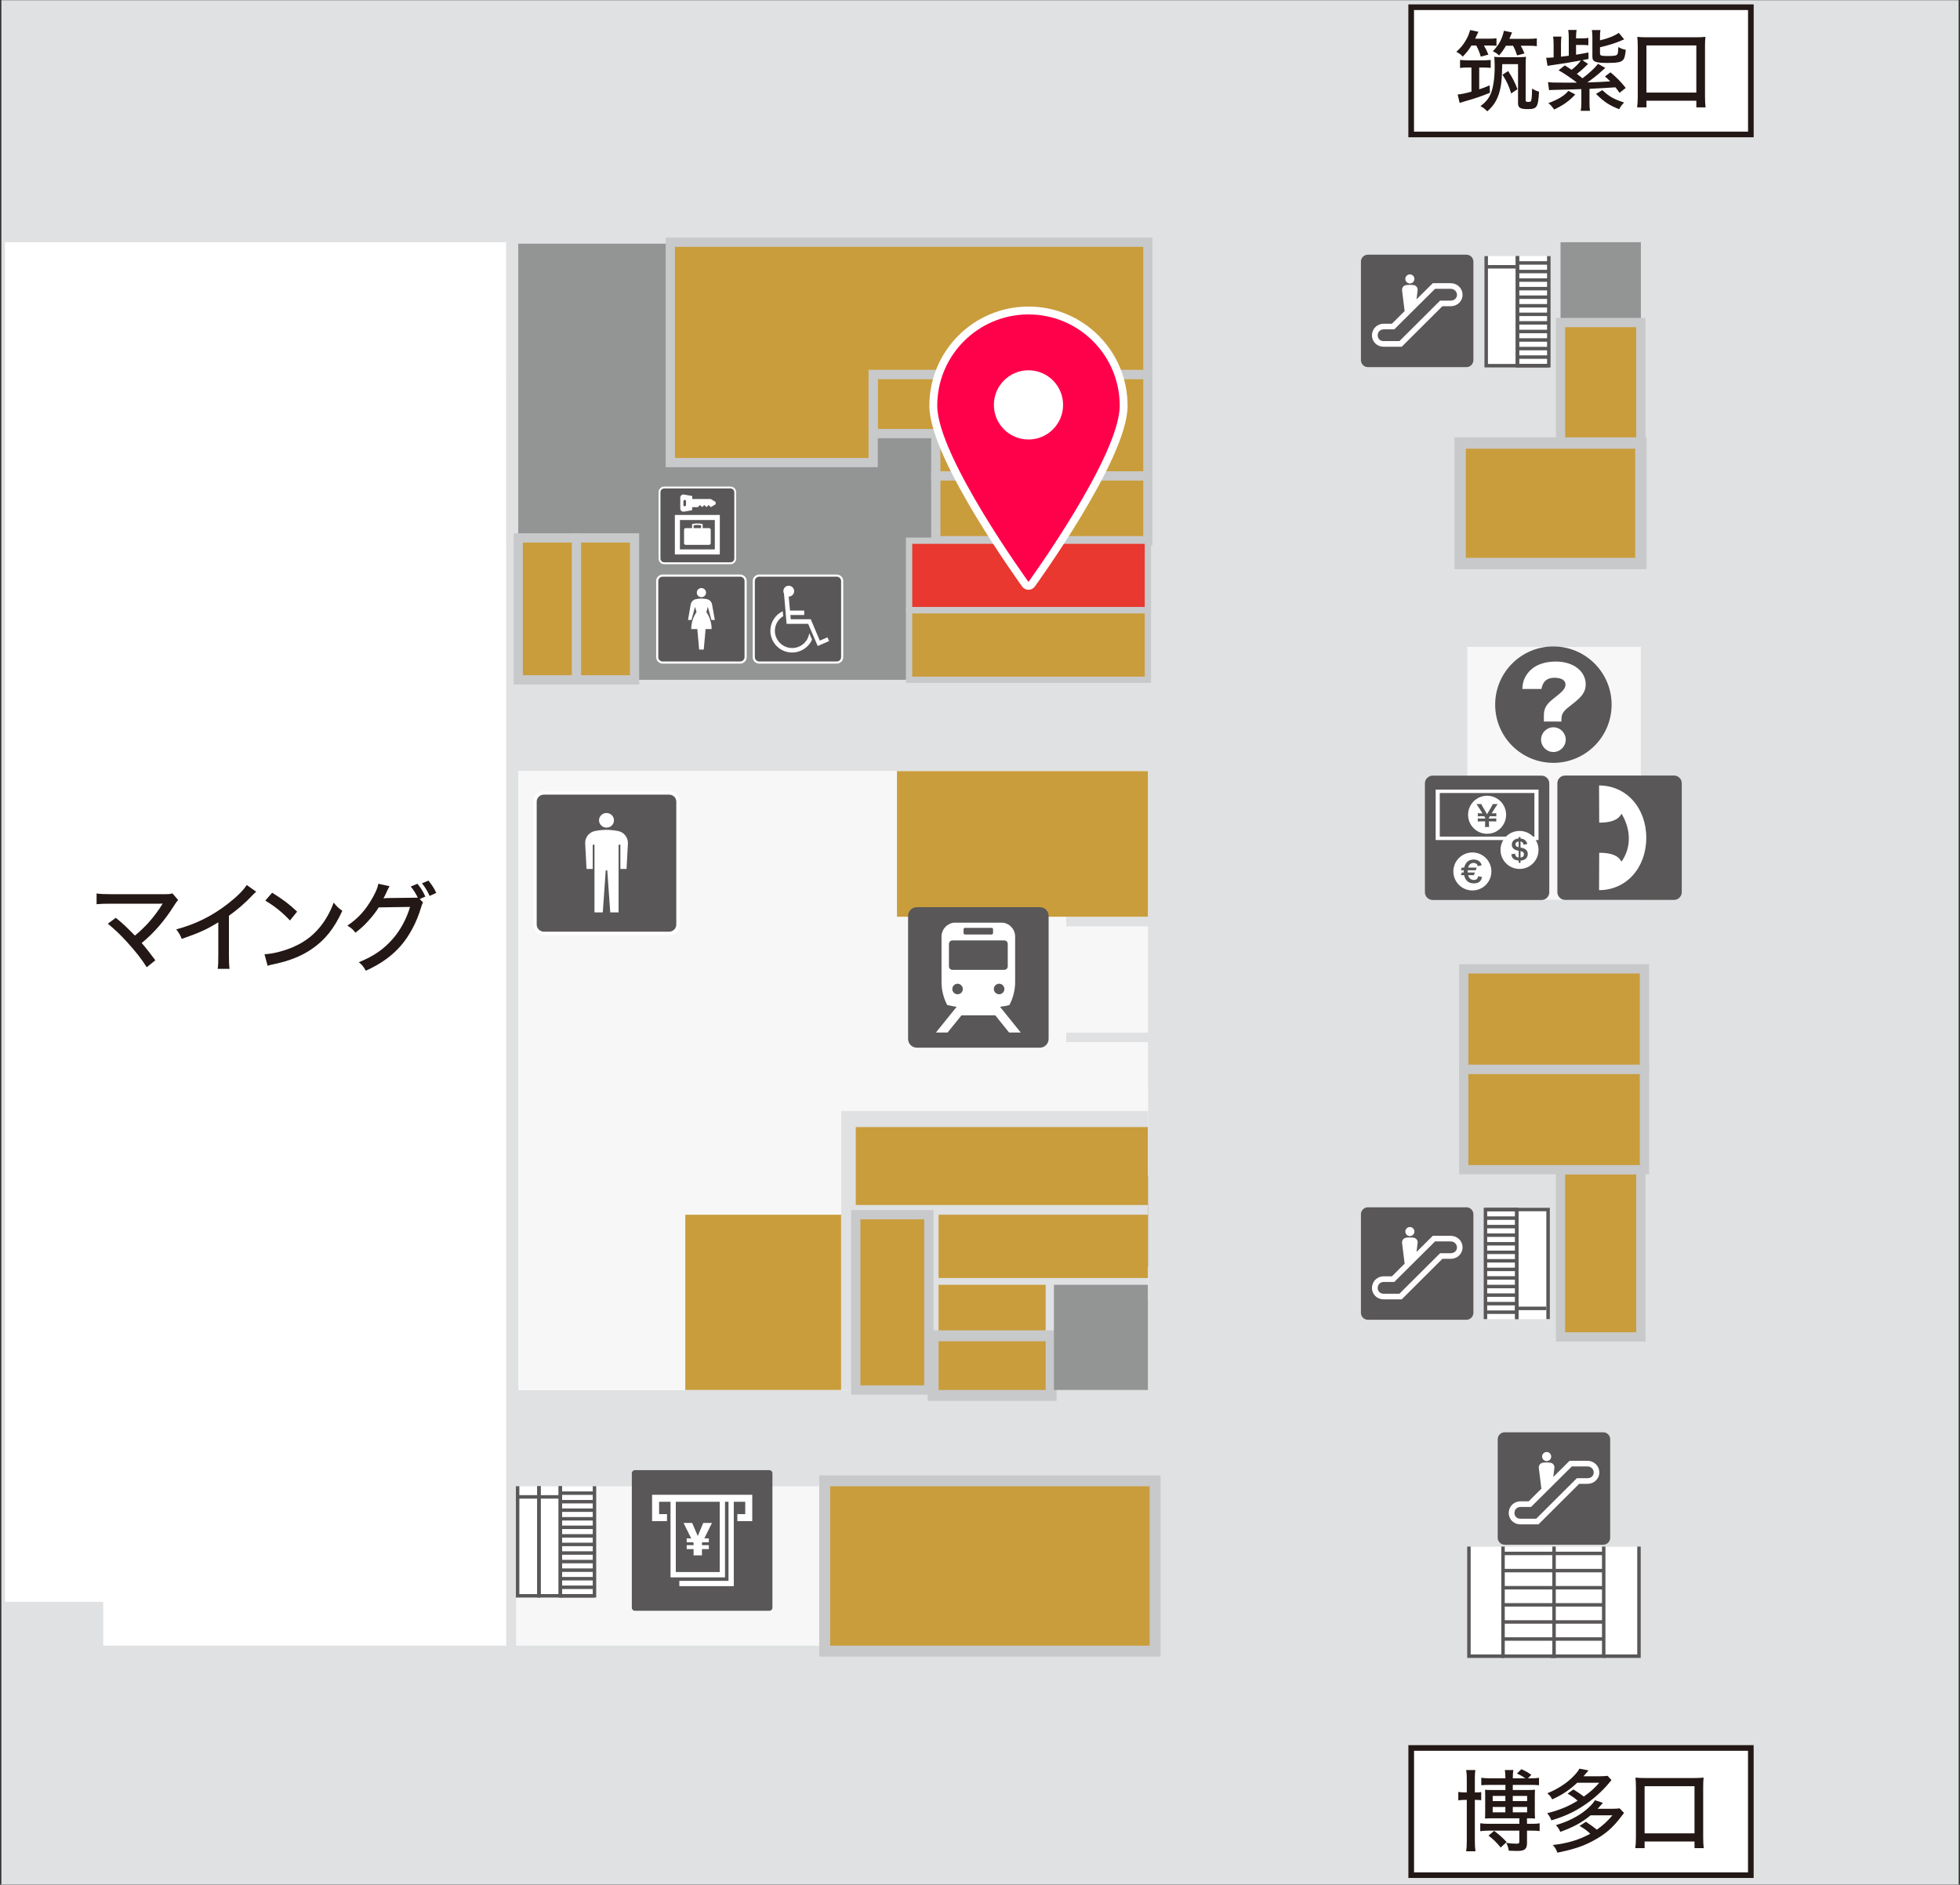 <?xml version="1.0" encoding="UTF-8"?><svg id="_ポインター_店名" xmlns="http://www.w3.org/2000/svg" xmlns:xlink="http://www.w3.org/1999/xlink" viewBox="0 0 623 599"><rect x="0" y="0" width="623" height="599" fill="#333333" stroke="none"/><defs><style>.cls-1,.cls-2,.cls-3,.cls-4{fill:none;}.cls-5{stroke-width:.21px;}.cls-5,.cls-6,.cls-7,.cls-8,.cls-9,.cls-10{fill:#fff;}.cls-5,.cls-9,.cls-4{stroke:#b4b4b5;}.cls-11{clip-path:url(#clippath);}.cls-12{stroke-width:2.94px;}.cls-12,.cls-13,.cls-14,.cls-15,.cls-16{fill:#c99d3c;}.cls-12,.cls-13,.cls-17,.cls-15,.cls-16{stroke:#c8c9ca;stroke-miterlimit:10;}.cls-13{stroke-width:2.94px;}.cls-18{fill:#f7f7f7;}.cls-19{fill:#ff004b;}.cls-20{fill:#939494;}.cls-21{fill:#b4b4b5;}.cls-22{fill:#dfe1e2;}.cls-23{fill:#c8c9ca;}.cls-24{fill:#231815;}.cls-25,.cls-26,.cls-27,.cls-28{fill:#595757;}.cls-2{stroke-linecap:round;stroke-linejoin:round;stroke-width:5px;}.cls-2,.cls-26,.cls-27,.cls-28{stroke:#fff;}.cls-17{fill:#e8382f;}.cls-17,.cls-15{stroke-width:2px;}.cls-7{stroke-width:1.1px;}.cls-7,.cls-8,.cls-3,.cls-10{stroke:#595757;}.cls-8{stroke-width:1.1px;}.cls-29{clip-path:url(#clippath-1);}.cls-30{clip-path:url(#clippath-3);}.cls-31{clip-path:url(#clippath-2);}.cls-26{stroke-width:1.09px;}.cls-9,.cls-4{stroke-width:.36px;}.cls-27{stroke-width:.68px;}.cls-28{stroke-width:.6px;}.cls-16{stroke-width:3.61px;}.cls-3{stroke-width:1.1px;}.cls-10{stroke-width:.93px;}</style><clipPath id="clippath"><rect class="cls-1" x="-888.95" y="24" width="710.9" height="359"/></clipPath><clipPath id="clippath-1"><rect class="cls-1" x="-452.17" y="14.85" width="419.05" height="368.18"/></clipPath><clipPath id="clippath-2"><rect class="cls-1" x="-908.95" y="450" width="710.9" height="359"/></clipPath><clipPath id="clippath-3"><rect class="cls-1" x="-472.17" y="440.85" width="419.05" height="368.18"/></clipPath></defs><g class="cls-11"><g class="cls-29"><g><polygon class="cls-22" points="-46.74 341.85 -14 341.85 351.05 341.85 350.93 110.63 294.78 110.63 294.78 118.3 243.65 118.3 243.65 110.63 -4.28 110.63 -42.89 110.63 -42.89 35.2 -170.84 35.2 -170.84 73.93 -170.84 93.53 -427.83 93.53 -427.83 341.85 -217.2 341.85 -46.74 341.85"/><rect class="cls-14" x="188.32" y="112.9" width="33.85" height="17.02"/><rect class="cls-14" x="188.41" y="130.89" width="33.85" height="16.52"/><rect class="cls-14" x="182.11" y="148.38" width="40.03" height="42.63"/><polygon class="cls-14" points="187.37 147.31 187.37 137.98 137.81 137.98 137.81 191.01 181.1 191.01 181.1 147.31 187.37 147.31"/><polygon class="cls-14" points="119.99 137.98 119.99 141.91 41.44 141.91 41.44 191.01 136.94 191.01 136.94 137.98 119.99 137.98"/><polygon class="cls-14" points="40.43 191.01 -20.73 191.01 -20.73 157.96 -18.61 157.96 -18.61 150.61 -14.32 150.61 -14.32 144.37 -3.28 144.37 -3.28 141.91 40.43 141.91 40.43 191.01"/><polygon class="cls-20" points="-5.06 140.94 118.85 140.94 118.85 137.01 187.4 137.01 187.4 112.9 -5.06 112.9 -5.06 140.94"/><g><rect class="cls-6" x="341.41" y="129.49" width="8.86" height="45.76"/><rect class="cls-6" x="331.58" y="129.49" width="8.86" height="45.76"/></g><polygon class="cls-14" points="266.04 191.74 299.67 191.74 299.67 158.97 293.89 158.97 293.89 136.61 245.7 136.61 245.7 145.48 237.41 145.48 237.41 174.35 266.04 174.35 266.04 191.74"/><rect class="cls-14" x="237.41" y="175.32" width="27.66" height="16.42"/><polygon class="cls-6" points="293.55 139.98 242.42 139.98 242.42 130.25 242.42 118.04 293.55 118.04 293.55 139.98"/><polyline class="cls-4" points="242.42 118.04 293.55 118.04 293.55 139.98 242.42 139.98"/><line class="cls-4" x1="291.21" y1="139.98" x2="291.21" y2="118.04"/><line class="cls-4" x1="288.49" y1="118.04" x2="288.49" y2="139.98"/><line class="cls-4" x1="285.78" y1="118.04" x2="285.78" y2="139.98"/><line class="cls-4" x1="283.06" y1="118.04" x2="283.06" y2="139.98"/><line class="cls-4" x1="280.34" y1="118.04" x2="280.34" y2="139.98"/><line class="cls-4" x1="277.63" y1="118.04" x2="277.63" y2="139.98"/><line class="cls-4" x1="274.92" y1="118.04" x2="274.92" y2="139.98"/><line class="cls-4" x1="272.2" y1="118.04" x2="272.2" y2="139.98"/><line class="cls-4" x1="269.49" y1="118.04" x2="269.49" y2="139.98"/><line class="cls-4" x1="266.77" y1="118.04" x2="266.77" y2="139.98"/><line class="cls-4" x1="264.06" y1="118.04" x2="264.06" y2="139.98"/><line class="cls-4" x1="261.33" y1="118.04" x2="261.33" y2="139.98"/><line class="cls-4" x1="258.63" y1="118.04" x2="258.63" y2="139.98"/><line class="cls-4" x1="255.91" y1="118.04" x2="255.91" y2="139.98"/><line class="cls-4" x1="253.19" y1="118.04" x2="253.19" y2="139.98"/><line class="cls-4" x1="250.47" y1="118.04" x2="250.47" y2="139.98"/><polygon class="cls-14" points="323.26 253.51 323.26 290.97 237.28 290.97 237.28 247.16 292.95 247.16 292.95 253.43 323.26 253.51"/><polygon class="cls-14" points="283.97 209.4 283.97 222.51 273.92 222.51 273.92 246.21 294.01 246.21 294.01 252.55 323.26 252.55 323.26 209.4 283.97 209.4"/><polygon class="cls-14" points="282.7 209.4 237.37 209.4 237.37 246.21 272.66 246.21 272.66 221.25 282.7 221.25 282.7 209.4"/><rect class="cls-14" x="30.32" y="209.4" width="29.12" height="26.5"/><rect class="cls-14" x="15.09" y="236.92" width="44.32" height="54.08"/><rect class="cls-14" x="60.37" y="209.4" width="30.3" height="37.38"/><rect class="cls-14" x="60.37" y="247.8" width="30.3" height="43.2"/><polygon class="cls-14" points="155.28 248 155.28 270.87 129.9 270.87 129.9 290.96 221.21 290.96 221.21 275.57 221.21 270.87 221.21 248 155.28 248"/><rect class="cls-6" x="-5.06" y="126.8" width="51.12" height="18.69"/><rect class="cls-6" x="-5.06" y="145.5" width="51.12" height="18.69"/><line class="cls-5" x1="46.06" y1="145.5" x2="-5.06" y2="145.5"/><line class="cls-4" x1=".49" y1="145.5" x2=".49" y2="126.8"/><line class="cls-4" x1="3.26" y1="145.5" x2="3.26" y2="126.8"/><line class="cls-4" x1="6.03" y1="145.5" x2="6.03" y2="126.8"/><line class="cls-4" x1="11.58" y1="145.5" x2="11.58" y2="126.8"/><line class="cls-4" x1="14.35" y1="145.5" x2="14.35" y2="126.8"/><line class="cls-4" x1="17.12" y1="145.5" x2="17.12" y2="126.8"/><line class="cls-4" x1="19.9" y1="145.5" x2="19.9" y2="126.8"/><line class="cls-4" x1="22.67" y1="145.5" x2="22.67" y2="126.8"/><line class="cls-4" x1="25.44" y1="145.5" x2="25.44" y2="126.8"/><line class="cls-4" x1="28.21" y1="145.5" x2="28.21" y2="126.8"/><line class="cls-4" x1="30.98" y1="145.5" x2="30.98" y2="126.8"/><line class="cls-4" x1="8.8" y1="145.39" x2="8.8" y2="126.7"/><line class="cls-4" x1="33.76" y1="145.5" x2="33.76" y2="126.8"/><line class="cls-9" x1="-5.06" y1="145.5" x2="46.06" y2="145.5"/><polyline class="cls-4" points="46.06 164.19 -5.06 164.19 -5.06 126.8 46.06 126.8"/><line class="cls-4" x1=".49" y1="164.19" x2=".49" y2="145.5"/><line class="cls-4" x1="3.26" y1="164.19" x2="3.26" y2="145.5"/><line class="cls-4" x1="6.03" y1="164.19" x2="6.03" y2="145.5"/><line class="cls-4" x1="11.58" y1="164.19" x2="11.58" y2="145.5"/><line class="cls-4" x1="14.35" y1="164.19" x2="14.35" y2="145.5"/><line class="cls-4" x1="17.12" y1="164.19" x2="17.12" y2="145.5"/><line class="cls-4" x1="19.9" y1="164.19" x2="19.9" y2="145.5"/><line class="cls-4" x1="22.67" y1="164.19" x2="22.67" y2="145.5"/><line class="cls-4" x1="25.44" y1="164.19" x2="25.44" y2="145.5"/><line class="cls-4" x1="28.21" y1="164.19" x2="28.21" y2="145.5"/><line class="cls-4" x1="30.98" y1="164.19" x2="30.98" y2="145.5"/><line class="cls-4" x1="8.8" y1="164.09" x2="8.8" y2="145.39"/><line class="cls-4" x1="33.76" y1="164.19" x2="33.76" y2="145.5"/><polygon class="cls-14" points="107.56 209.34 107.56 246.74 221.21 246.74 221.21 209.36 107.56 209.34"/><polygon class="cls-14" points="20.48 209.4 14.07 209.4 -14.78 209.4 -14.78 235.9 -14.78 290.97 14.07 290.97 14.07 235.9 20.48 235.9 20.48 209.4"/><g><rect class="cls-6" x="114.29" y="246.73" width="50.5" height="11.08"/><rect class="cls-6" x="114.29" y="258.77" width="50.5" height="11.08"/></g><path class="cls-24" d="M2.65,183.31c.56,.36,1.85,.92,3.21,.92,2.52,0,3.3-1.61,3.28-2.81-.02-2.03-1.85-2.9-3.74-2.9h-1.09v-1.47h1.09c1.43,0,3.23-.73,3.23-2.45,0-1.16-.74-2.19-2.55-2.19-1.16,0-2.28,.51-2.9,.96l-.51-1.43c.76-.56,2.23-1.12,3.79-1.12,2.86,0,4.15,1.7,4.15,3.46,0,1.5-.89,2.77-2.68,3.41v.05c1.79,.36,3.23,1.7,3.23,3.73,0,2.32-1.81,4.35-5.29,4.35-1.63,0-3.06-.51-3.77-.98l.53-1.52Z"/><path class="cls-24" d="M90.56,173.52v-3.95h-6.74v-1.29l6.47-9.26h2.12v9.01h2.03v1.54h-2.03v3.95h-1.85Zm0-5.49v-4.84c0-.76,.02-1.51,.07-2.27h-.07c-.45,.85-.8,1.47-1.21,2.14l-3.54,4.93v.04h4.75Z"/><path class="cls-24" d="M163.87,160.67h-5.53l-.56,3.73c.33-.04,.65-.09,1.18-.09,1.12,0,2.23,.25,3.12,.78,1.14,.65,2.08,1.9,2.08,3.73,0,2.83-2.25,4.95-5.4,4.95-1.58,0-2.92-.45-3.61-.89l.49-1.49c.6,.36,1.79,.8,3.1,.8,1.85,0,3.44-1.21,3.44-3.15-.02-1.87-1.27-3.21-4.17-3.21-.83,0-1.47,.09-2.01,.16l.94-6.96h6.94v1.65Z"/><path class="cls-24" d="M205.97,160.4c-.4-.02-.91,0-1.47,.09-3.08,.51-4.71,2.77-5.04,5.15h.07c.69-.91,1.9-1.67,3.5-1.67,2.57,0,4.37,1.85,4.37,4.68,0,2.65-1.81,5.11-4.82,5.11s-5.13-2.41-5.13-6.18c0-2.86,1.03-5.11,2.45-6.54,1.2-1.18,2.81-1.92,4.64-2.14,.58-.09,1.07-.11,1.43-.11v1.61Zm-.56,8.37c0-2.08-1.18-3.32-2.99-3.32-1.18,0-2.28,.74-2.81,1.79-.14,.22-.22,.51-.22,.87,.05,2.39,1.14,4.15,3.19,4.15,1.7,0,2.83-1.41,2.83-3.48Z"/><path class="cls-24" d="M247.48,190.43c.42,.05,.91,0,1.58-.07,1.14-.16,2.21-.63,3.03-1.41,.96-.87,1.65-2.14,1.92-3.86h-.07c-.8,.98-1.96,1.56-3.41,1.56-2.61,0-4.28-1.96-4.28-4.44,0-2.74,1.98-5.15,4.95-5.15s4.8,2.41,4.8,6.11c0,3.19-1.07,5.42-2.5,6.81-1.12,1.09-2.65,1.76-4.22,1.94-.71,.11-1.34,.14-1.8,.11v-1.61Zm.71-8.34c0,1.81,1.09,3.08,2.79,3.08,1.32,0,2.34-.65,2.86-1.52,.11-.18,.18-.4,.18-.71,0-2.48-.91-4.37-2.97-4.37-1.67,0-2.86,1.47-2.86,3.52Z"/><g><path class="cls-24" d="M258.12,154.75h-.04l-2.52,1.36-.38-1.5,3.17-1.69h1.67v14.5h-1.9v-12.67Z"/><path class="cls-24" d="M273.93,160.02c0,4.93-1.83,7.65-5.04,7.65-2.83,0-4.75-2.65-4.8-7.45,0-4.86,2.1-7.54,5.04-7.54s4.8,2.72,4.8,7.34Zm-7.88,.22c0,3.77,1.16,5.91,2.94,5.91,2.01,0,2.97-2.34,2.97-6.05s-.91-5.91-2.94-5.91c-1.72,0-2.97,2.1-2.97,6.05Z"/></g><g><path class="cls-24" d="M248.91,222.78h-.04l-2.52,1.36-.38-1.5,3.17-1.69h1.67v14.5h-1.9v-12.67Z"/><path class="cls-24" d="M255.04,235.45v-1.21l1.54-1.49c3.7-3.52,5.38-5.4,5.4-7.59,0-1.47-.71-2.83-2.88-2.83-1.32,0-2.41,.67-3.08,1.23l-.63-1.38c1-.85,2.43-1.47,4.1-1.47,3.12,0,4.44,2.14,4.44,4.22,0,2.68-1.94,4.84-5,7.79l-1.16,1.07v.05h6.52v1.63h-9.26Z"/></g><g><path class="cls-24" d="M156.15,222.78h-.04l-2.52,1.36-.38-1.5,3.17-1.69h1.67v14.5h-1.9v-12.67Z"/><path class="cls-24" d="M170.95,222.6h-5.53l-.56,3.73c.34-.04,.65-.09,1.18-.09,1.12,0,2.23,.25,3.13,.78,1.14,.65,2.08,1.9,2.08,3.73,0,2.83-2.25,4.95-5.4,4.95-1.58,0-2.92-.45-3.61-.89l.49-1.49c.6,.36,1.78,.8,3.1,.8,1.85,0,3.44-1.21,3.44-3.15-.02-1.87-1.27-3.21-4.17-3.21-.82,0-1.47,.09-2.01,.16l.94-6.96h6.94v1.65Z"/></g><g><path class="cls-24" d="M67.75,222.78h-.05l-2.52,1.36-.38-1.5,3.17-1.69h1.67v14.5h-1.89v-12.67Z"/><path class="cls-24" d="M82.21,222.33c-.4-.02-.92,0-1.47,.09-3.08,.51-4.71,2.77-5.04,5.15h.07c.69-.91,1.9-1.67,3.5-1.67,2.57,0,4.37,1.85,4.37,4.68,0,2.65-1.81,5.11-4.82,5.11s-5.13-2.41-5.13-6.18c0-2.86,1.03-5.11,2.45-6.54,1.21-1.18,2.81-1.92,4.64-2.14,.58-.09,1.07-.11,1.43-.11v1.61Zm-.56,8.37c0-2.08-1.18-3.32-2.99-3.32-1.18,0-2.27,.74-2.81,1.79-.13,.22-.22,.51-.22,.87,.05,2.39,1.14,4.15,3.19,4.15,1.7,0,2.83-1.41,2.83-3.48Z"/></g><g><path class="cls-24" d="M68.39,264.37h-.04l-2.52,1.36-.38-1.5,3.17-1.69h1.67v14.5h-1.9v-12.67Z"/><path class="cls-24" d="M83.89,262.54v1.29l-6.31,13.21h-2.03l6.29-12.83v-.04h-7.09v-1.63h9.15Z"/></g><g><path class="cls-24" d="M268.54,264.37h-.05l-2.52,1.36-.38-1.5,3.17-1.69h1.67v14.5h-1.89v-12.67Z"/><path class="cls-24" d="M275.15,274.79c.56,.36,1.85,.92,3.21,.92,2.52,0,3.3-1.61,3.28-2.81-.02-2.03-1.85-2.9-3.75-2.9h-1.09v-1.47h1.09c1.43,0,3.23-.73,3.23-2.45,0-1.16-.74-2.19-2.54-2.19-1.16,0-2.28,.51-2.9,.96l-.51-1.43c.76-.56,2.23-1.12,3.79-1.12,2.86,0,4.15,1.7,4.15,3.46,0,1.5-.89,2.77-2.68,3.41v.05c1.79,.36,3.23,1.7,3.23,3.73,0,2.32-1.8,4.35-5.29,4.35-1.63,0-3.06-.51-3.77-.98l.53-1.52Z"/></g><g><path class="cls-24" d="M178.6,264.37h-.04l-2.52,1.36-.38-1.5,3.17-1.69h1.67v14.5h-1.9v-12.67Z"/><path class="cls-24" d="M190.94,277.04v-3.95h-6.74v-1.29l6.47-9.26h2.12v9.01h2.03v1.54h-2.03v3.95h-1.85Zm0-5.49v-4.84c0-.76,.02-1.51,.07-2.27h-.07c-.44,.85-.8,1.47-1.2,2.14l-3.55,4.93v.04h4.75Z"/></g><g><path class="cls-24" d="M29.28,256.85h-.04l-2.52,1.36-.38-1.5,3.17-1.69h1.67v14.5h-1.9v-12.67Z"/><path class="cls-24" d="M35.27,265.83c0-1.83,1.09-3.12,2.88-3.88l-.02-.07c-1.6-.76-2.3-2.01-2.3-3.26,0-2.3,1.94-3.86,4.48-3.86,2.81,0,4.22,1.76,4.22,3.57,0,1.23-.6,2.54-2.39,3.39v.07c1.81,.71,2.92,1.99,2.92,3.75,0,2.52-2.16,4.22-4.93,4.22-3.03,0-4.87-1.81-4.87-3.93Zm7.81-.09c0-1.76-1.23-2.61-3.19-3.17-1.69,.49-2.61,1.61-2.61,2.99-.07,1.47,1.05,2.77,2.9,2.77s2.9-1.09,2.9-2.59Zm-5.4-7.25c0,1.45,1.09,2.23,2.76,2.68,1.25-.42,2.21-1.31,2.21-2.63,0-1.16-.69-2.37-2.45-2.37-1.63,0-2.52,1.07-2.52,2.32Z"/></g><g><path class="cls-24" d="M293.06,222.78h-.04l-2.52,1.36-.38-1.5,3.17-1.69h1.67v14.5h-1.9v-12.67Z"/><path class="cls-24" d="M303.19,222.78h-.04l-2.52,1.36-.38-1.5,3.17-1.69h1.67v14.5h-1.9v-12.67Z"/></g><path class="cls-24" d="M207.01,132.71v1.29l-6.31,13.21h-2.03l6.29-12.83v-.04h-7.1v-1.63h9.15Z"/><path class="cls-24" d="M197.51,126.29c0-1.83,1.09-3.12,2.88-3.88l-.02-.07c-1.61-.76-2.3-2.01-2.3-3.26,0-2.3,1.94-3.86,4.48-3.86,2.81,0,4.22,1.76,4.22,3.57,0,1.23-.6,2.54-2.39,3.39v.07c1.81,.71,2.92,1.99,2.92,3.75,0,2.52-2.16,4.22-4.93,4.22-3.03,0-4.86-1.81-4.86-3.93Zm7.81-.09c0-1.76-1.23-2.61-3.19-3.17-1.7,.49-2.61,1.61-2.61,2.99-.07,1.47,1.05,2.77,2.9,2.77s2.9-1.09,2.9-2.59Zm-5.4-7.25c0,1.45,1.09,2.23,2.77,2.68,1.25-.42,2.21-1.31,2.21-2.63,0-1.16-.69-2.37-2.45-2.37-1.63,0-2.52,1.07-2.52,2.32Z"/><g><path class="cls-24" d="M-2.66,327.52c.2,.02,.29,.03,.52,.03h.35c.28-.36,.37-.48,.61-.84-.61-.76-.88-1.07-1.51-1.64l.58-.96,.41,.43c.46-.73,.77-1.41,.87-1.86l1.08,.4c-.07,.1-.12,.21-.24,.47-.28,.57-.64,1.2-1.02,1.77q.19,.24,.41,.53c.51-.79,.9-1.49,1.05-1.89l.99,.54c-.13,.21-.21,.34-.38,.6-.67,1.05-1.09,1.66-1.67,2.41,.66-.05,.92-.07,1.23-.1-.15-.46-.17-.51-.32-.89l.83-.32c.37,.88,.48,1.22,.7,2.08l-.87,.39q-.03-.14-.07-.32-.47,.06-.82,.09v3.53c0,.58,0,.83,.07,1.17H-1.06c.05-.38,.07-.68,.07-1.18v-3.43c-.07,.01-.21,.01-.45,.02q-.85,.06-1.09,.1l-.12-1.12Zm1.38,1.64c-.12,1.96-.2,2.52-.46,3.41l-.94-.48c.27-.83,.35-1.36,.44-3.04l.96,.11Zm2.38-.2c.22,.99,.28,1.37,.37,2.22l-.88,.25c-.05-.95-.11-1.43-.28-2.26l.79-.21Zm.96,.59c-.3,0-.44,.01-.65,.05v-1.12c.2,.03,.31,.05,.68,.05h.76c.26,0,.39-.01,.52-.03l.4,.52c-.05,.11-.06,.15-.1,.3-.28,.87-.5,1.36-.92,1.98-.38,.55-.62,.84-1.28,1.44-.17-.32-.39-.57-.76-.89,.89-.64,1.45-1.34,1.83-2.29h-.49Zm2.96-1.79c.12,.53,.26,.86,.55,1.39,.47-.39,.79-.74,1.19-1.25l.79,.71c-.56,.6-.97,.98-1.45,1.37,.56,.74,1.02,1.17,1.73,1.64-.3,.32-.47,.58-.71,1.11-.54-.44-.82-.71-1.17-1.19-.48-.61-.74-1.07-1.12-2.03,.07,.68,.1,1.16,.1,1.51v.97c.02,.71-.35,.99-1.33,.99-.01,0-.05,0-.07-.01h-.29c-.19,0-.2,0-.38-.02-.07-.5-.13-.77-.3-1.13,.39,.07,.65,.1,.92,.1,.28,0,.35-.06,.35-.27v-3.89h-.94c-.39,0-.79,.01-1.11,.05,.03-.29,.04-.66,.04-1.08v-2.02c0-.41-.01-.79-.04-1.09,.29,.03,.54,.04,1.08,.04h.64c.17-.44,.23-.67,.3-.98l1.25,.18c-.13,.36-.21,.54-.33,.8h1.24c.56,0,.8-.01,1.09-.04-.03,.34-.05,.58-.05,1.12v2.01c0,.5,.01,.78,.05,1.07-.31-.03-.68-.05-1.06-.05h-.96Zm-2.07-2.49h2.9v-.7H2.96v.7Zm0,1.57h2.9v-.7H2.96v.7Z"/><path class="cls-24" d="M13,323.91c0-.49-.02-.78-.07-1.14h1.36c-.06,.3-.07,.57-.07,1.11v1.68c.41-.01,.53-.01,.73-.06v1.24c-.2-.03-.33-.05-.73-.05v5c0,.59,.02,1.03,.07,1.41h-1.36c.04-.36,.07-.78,.07-1.4v-5.02c-.51,0-.7,.01-.99,.06v-1.25c.28,.03,.46,.05,.99,.06v-1.64Zm2.98,6.65c-.46,0-.8,.02-1.17,.07v-1.15c.26,.03,.73,.05,1.21,.05h3.63v-.58h-3.34c-.53,0-.67,0-.94,.02,.02-.3,.03-.56,.03-.9v-2.01c0-.46,0-.6-.03-.82,.28,.02,.46,.03,.94,.03h1.61v-.55h-1.78c-.49,0-.89,.02-1.21,.06v-1.12c.35,.04,.71,.07,1.22,.07h1.76v-.08c0-.33-.02-.6-.07-.88h1.29c-.04,.27-.07,.54-.07,.88v.08h1.33c-.25-.15-.37-.22-.87-.47l.66-.63c.54,.25,.78,.39,1.19,.68l-.43,.41h.4c.34,0,.61-.02,.87-.05v1.09c-.27-.03-.63-.05-1.16-.05h-2v.55h1.75c.47,0,.68-.01,.99-.03-.02,.24-.03,.43-.03,.84v2.02c0,.35,.01,.55,.03,.87-.29-.02-.43-.02-.98-.02v.58h.48c.53,0,.71-.01,1.03-.05v1.14c-.28-.04-.54-.05-1.03-.05h-.48v1.43c0,.46-.13,.75-.39,.89-.26,.13-.5,.17-1.23,.17-.21,0-.4,0-.82-.02-.07-.39-.12-.59-.3-.99l-.77,.69c-.57-.69-.88-1-1.54-1.54l.78-.63h-.58Zm.56-4.39v.51h1.37v-.51h-1.37Zm0,1.36v.53h1.37v-.53h-1.37Zm.2,3.03c.71,.57,.94,.76,1.48,1.33,.32,.03,.7,.05,1.04,.05s.39-.04,.39-.25v-1.14h-2.91Zm2.32-3.88h1.56v-.51h-1.56v.51Zm0,1.38h1.56v-.53h-1.56v.53Z"/><path class="cls-24" d="M26.7,325.2c.51,.31,.76,.49,1.23,.84,.86-.61,1.26-.95,1.81-1.54h-2.59c-.97,.88-1.88,1.46-3.14,2.02-.18-.36-.39-.61-.74-.93,1.25-.49,2.23-1.08,3.03-1.82,.53-.49,.8-.82,.99-1.16l1.37,.25c-.29,.34-.35,.4-.58,.67h1.96c.44,0,.73-.02,.99-.06l.58,.61c-.65,.76-.97,1.11-1.44,1.54-1.85,1.72-3.73,2.76-6.29,3.46-.15-.41-.32-.73-.63-1.07,1.53-.35,2.69-.77,3.72-1.37-.34-.29-.66-.53-1.15-.83l.87-.61Zm2.12,3.43c-.82,.63-1.15,.84-1.83,1.2-.76,.39-1.27,.6-2.1,.86-.23-.51-.34-.68-.65-1.02,2.16-.53,4.27-1.8,5.06-3.08l1.18,.38c-.29,.34-.34,.41-.59,.69h1.62c.44,0,.71-.01,.98-.05l.66,.67c-.15,.18-.17,.2-.38,.5-1.05,1.44-2.13,2.33-3.88,3.17-1.34,.65-2.41,.97-4.35,1.3-.21-.55-.29-.68-.67-1.14,2-.19,3.38-.56,4.67-1.24-.44-.41-.7-.6-1.25-.93l.98-.61c.56,.38,.79,.56,1.27,.95,.65-.42,1.07-.79,1.83-1.64h-2.57Z"/><path class="cls-24" d="M34.41,324.16c0-.4-.01-.77-.03-1.07,.21,.02,.41,.03,.73,.03h1.91c.37,0,.54-.01,.75-.04l.58,.84q-.05,.1-.11,.24s-.01,.04-.03,.09c0,.02-.03,.11-.08,.24-.24,.64-.48,1.17-.97,2.14,.57,.88,.82,1.56,.82,2.28,0,1.09-.53,1.57-1.75,1.57h-.22c-.01-.57-.07-.83-.24-1.14,.39,.03,.46,.03,.55,.03,.21,0,.36-.02,.41-.05,.1-.07,.16-.22,.16-.43,0-.26-.07-.57-.18-.88-.18-.47-.36-.75-.84-1.27,.5-.82,.74-1.36,1.11-2.53h-1.37v7.73c0,.45,0,.78,.05,1.15h-1.3c.05-.31,.07-.71,.07-1.28v-7.63Zm9.52,2.21c-.09,.22-.09,.25-.34,1.15-.29,1.05-.69,1.98-1.22,2.78,.59,.66,1.17,1.07,2.14,1.55-.28,.36-.43,.64-.61,1.22-1.07-.65-1.67-1.13-2.26-1.81-.73,.79-1.34,1.25-2.52,1.86-.24-.41-.49-.73-.79-.98,1.15-.51,1.89-1.03,2.6-1.84-.64-1.04-.89-1.81-1.14-3.43h-.17c-.08,1.73-.24,2.67-.64,3.71-.38,.98-.82,1.63-1.67,2.54-.39-.46-.55-.6-.96-.86,.89-.79,1.33-1.43,1.68-2.42,.21-.64,.34-1.43,.4-2.79,.05-.84,.08-1.82,.08-2.49,0-.59-.01-1.02-.04-1.36,.39,.03,.83,.06,1.32,.06h3.14c.54,0,.91-.02,1.25-.07v1.24c-.38-.05-.67-.06-1.22-.06h-3.28v1.43h2.77c.45,0,.7-.01,.9-.05l.58,.64Zm-3.07,.5c.19,1.09,.41,1.78,.79,2.44,.43-.74,.61-1.25,.91-2.44h-1.7Z"/><path class="cls-24" d="M45.47,332.18c.69-.9,.95-1.43,1.23-2.45l1.11,.3c-.41,1.37-.64,1.85-1.29,2.83l-1.04-.68Zm8.3-6.94c.3,0,.49-.01,.71-.03-.01,.17-.02,.35-.02,.65v2.98c0,.28,.01,.48,.02,.65-.35-.02-.46-.03-.69-.03h-2.86c.55,.43,.88,.74,1.25,1.15l-.83,.78c-.57-.64-.97-1.03-1.44-1.41l.63-.53h-2.65c-.4,0-.66,.01-1.03,.05v-1.11c.3,.03,.52,.04,1.03,.04h5.37v-.63h-5.21c-.4,0-.6,.01-1.02,.05v-1.06c.34,.03,.48,.04,1.02,.04h5.21v-.58h-4.78c-.29,0-.56,.01-.83,.03v-.54c-.49,.45-.78,.66-1.43,1.09-.21-.4-.45-.75-.69-1.03,1.47-.87,2.5-1.89,3.18-3.18l1.4,.25c-.19,.29-.23,.35-.41,.59h1.76c.61,0,.83-.01,1.07-.05l.65,.61c-.13,.12-.28,.29-.56,.63-.24,.31-.35,.42-.5,.58h1.64Zm-4.36,6.22c0,.38,.07,.4,1.25,.4,1.01,0,1.33-.04,1.51-.2,.11-.1,.18-.43,.21-.98,.34,.18,.75,.3,1.16,.37-.13,.98-.22,1.28-.49,1.52-.29,.28-.96,.38-2.56,.38-1.93,0-2.26-.15-2.26-1.09v-1.22c0-.39-.01-.61-.07-.91h1.3c-.05,.22-.06,.41-.06,.91v.83Zm1.24-6.22c.22-.22,.34-.35,.66-.78h-2.37c-.24,.29-.36,.41-.73,.78h2.43Zm3.46,4.36c.69,.82,1.11,1.4,1.72,2.39l-1.06,.76c-.53-1.05-.88-1.62-1.62-2.51l.96-.64Z"/><path class="cls-24" d="M66.84,325.69c-.35-.05-.44-.05-.98-.05-.09,1.28-.2,1.91-.54,2.83-.21,.6-.47,1.13-.83,1.67,.76,.82,1.41,1.28,2.47,1.78-.35,.45-.47,.68-.69,1.26-1.01-.56-1.78-1.18-2.55-2.04-.78,.83-1.69,1.47-2.89,2.07-.22-.5-.41-.8-.75-1.17,1.25-.44,2.12-.99,2.92-1.85-.51-.8-.85-1.61-1.09-2.62-.22,.36-.24,.39-.66,.9-.31-.4-.56-.64-.77-.78-.26-.01-.5-.02-.89-.02h-1.56v2.64c0,.39,.1,.44,.88,.44,.69,0,.94-.07,1.03-.29,.07-.15,.1-.64,.1-1.26v-.17c.41,.21,.73,.34,1.19,.44-.04,1.04-.16,1.61-.36,1.88-.29,.38-.89,.54-2.1,.54-1.61,0-1.93-.2-1.93-1.17v-2.97c0-.6-.01-.86-.04-1.2,.37,.03,.62,.05,1.15,.05h1.64v-2.02h-1.64c-.5,0-.87,.02-1.22,.06v-1.23c.34,.05,.71,.07,1.22,.07h1.67c.5,0,.85-.01,1.19-.06-.04,.38-.05,.7-.05,1.15v1.98c0,.29,0,.41,.01,.65,.68-.97,1.06-1.79,1.35-2.83,.15-.58,.27-1.21,.28-1.62l1.31,.21q-.05,.14-.12,.46c-.1,.45-.19,.76-.31,1.18h2.47c.48,0,.82-.02,1.11-.05v1.21Zm-3.96-.05c-.1,.22-.11,.27-.21,.48,.19,1.23,.5,2.08,1.08,3.02,.59-1.04,.85-2.02,.92-3.5h-1.79Z"/><path class="cls-24" d="M71.22,325.98c.55,1.11,.96,1.69,1.84,2.57-.22,.34-.4,.7-.57,1.23-.69-.87-1.01-1.35-1.4-2.22,.03,.39,.04,.8,.04,1.84v2.51c0,.51,.02,.87,.07,1.22h-1.33c.04-.33,.07-.73,.07-1.21v-2.32c0-.64,.03-1.44,.08-1.87-.46,1.27-.96,2.2-1.68,3.08-.17-.47-.34-.8-.65-1.24,.79-.77,1.54-2.07,2.07-3.6h-.87c-.39,0-.56,.01-.8,.06v-1.22c.24,.04,.44,.05,.87,.05h.98v-1.04c0-.42-.02-.7-.07-1.02h1.33c-.04,.31-.07,.58-.07,1.03v1.03h.86c.4,0,.6-.01,.89-.05v1.22c-.28-.04-.5-.06-.87-.06h-.8Zm3.72-3.1c-.06,.38-.08,.84-.08,1.26v7.2c0,.28,.17,.34,.96,.34,.44,0,.71-.08,.83-.22,.18-.25,.21-.61,.22-2.27,.51,.25,.65,.3,1.22,.41-.05,1.82-.17,2.42-.51,2.84-.27,.31-.82,.45-1.85,.45-.84,0-1.27-.05-1.55-.17-.39-.17-.57-.47-.57-.97v-7.61c0-.43-.02-.87-.08-1.26h1.42Z"/><path class="cls-24" d="M79.36,332.71c.06-.39,.08-.8,.08-1.42v-6.41c0-.49-.02-.84-.06-1.23,.38,.05,.71,.06,1.24,.06h6.31c.53,0,.86-.01,1.25-.06-.05,.38-.06,.7-.06,1.23v6.41c0,.57,.02,1.03,.07,1.42h-1.4v-.82h-6.03v.82h-1.41Zm1.41-2.09h6.03v-5.65h-6.03v5.65Z"/></g><g><path class="cls-24" d="M282.29,323.91c0-.49-.02-.78-.07-1.14h1.36c-.05,.3-.07,.57-.07,1.11v1.68c.41-.01,.53-.01,.73-.06v1.24c-.2-.03-.34-.05-.73-.05v5c0,.59,.02,1.03,.07,1.41h-1.36c.04-.36,.07-.78,.07-1.4v-5.02c-.51,0-.7,.01-.99,.06v-1.25c.28,.03,.46,.05,.99,.06v-1.64Zm2.98,6.65c-.46,0-.8,.02-1.17,.07v-1.15c.26,.03,.73,.05,1.21,.05h3.63v-.58h-3.34c-.53,0-.67,0-.94,.02,.02-.3,.03-.56,.03-.9v-2.01c0-.46,0-.6-.03-.82,.28,.02,.46,.03,.94,.03h1.61v-.55h-1.78c-.49,0-.89,.02-1.21,.06v-1.12c.35,.04,.71,.07,1.22,.07h1.77v-.08c0-.33-.02-.6-.07-.88h1.28c-.04,.27-.07,.54-.07,.88v.08h1.33c-.25-.15-.37-.22-.87-.47l.66-.63c.54,.25,.78,.39,1.19,.68l-.42,.41h.4c.34,0,.61-.02,.87-.05v1.09c-.27-.03-.63-.05-1.16-.05h-2v.55h1.75c.47,0,.68-.01,.99-.03-.02,.24-.03,.43-.03,.84v2.02c0,.35,.01,.55,.03,.87-.29-.02-.42-.02-.98-.02v.58h.48c.53,0,.71-.01,1.03-.05v1.14c-.28-.04-.54-.05-1.03-.05h-.48v1.43c0,.46-.13,.75-.39,.89-.26,.13-.5,.17-1.23,.17-.21,0-.4,0-.82-.02-.07-.39-.12-.59-.3-.99l-.77,.69c-.57-.69-.88-1-1.54-1.54l.78-.63h-.58Zm.56-4.39v.51h1.38v-.51h-1.38Zm0,1.36v.53h1.38v-.53h-1.38Zm.2,3.03c.71,.57,.94,.76,1.47,1.33,.32,.03,.7,.05,1.04,.05s.39-.04,.39-.25v-1.14h-2.9Zm2.32-3.88h1.56v-.51h-1.56v.51Zm0,1.38h1.56v-.53h-1.56v.53Z"/><path class="cls-24" d="M295.99,325.2c.51,.31,.76,.49,1.23,.84,.86-.61,1.26-.95,1.81-1.54h-2.59c-.97,.88-1.88,1.46-3.14,2.02-.18-.36-.39-.61-.74-.93,1.25-.49,2.23-1.08,3.03-1.82,.53-.49,.8-.82,.99-1.16l1.38,.25c-.29,.34-.35,.4-.58,.67h1.96c.44,0,.73-.02,.99-.06l.58,.61c-.65,.76-.97,1.11-1.44,1.54-1.85,1.72-3.73,2.76-6.29,3.46-.14-.41-.32-.73-.63-1.07,1.53-.35,2.69-.77,3.72-1.37-.34-.29-.66-.53-1.15-.83l.87-.61Zm2.12,3.43c-.82,.63-1.15,.84-1.83,1.2-.76,.39-1.27,.6-2.1,.86-.23-.51-.33-.68-.65-1.02,2.16-.53,4.27-1.8,5.06-3.08l1.18,.38c-.29,.34-.35,.41-.59,.69h1.62c.44,0,.71-.01,.98-.05l.66,.67c-.15,.18-.17,.2-.38,.5-1.05,1.44-2.13,2.33-3.88,3.17-1.34,.65-2.41,.97-4.34,1.3-.21-.55-.29-.68-.67-1.14,2-.19,3.39-.56,4.67-1.24-.44-.41-.7-.6-1.25-.93l.98-.61c.56,.38,.79,.56,1.28,.95,.65-.42,1.07-.79,1.83-1.64h-2.57Z"/><path class="cls-24" d="M303.7,324.16c0-.4-.01-.77-.03-1.07,.21,.02,.41,.03,.73,.03h1.91c.37,0,.55-.01,.75-.04l.58,.84q-.06,.1-.11,.24s-.01,.04-.03,.09c-.01,.02-.03,.11-.08,.24-.23,.64-.48,1.17-.97,2.14,.57,.88,.82,1.56,.82,2.28,0,1.09-.52,1.57-1.75,1.57h-.22c-.01-.57-.07-.83-.23-1.14,.39,.03,.46,.03,.55,.03,.21,0,.36-.02,.41-.05,.1-.07,.16-.22,.16-.43,0-.26-.07-.57-.18-.88-.18-.47-.36-.75-.84-1.27,.5-.82,.74-1.36,1.11-2.53h-1.37v7.73c0,.45,.01,.78,.05,1.15h-1.29c.04-.31,.07-.71,.07-1.28v-7.63Zm9.52,2.21c-.09,.22-.09,.25-.33,1.15-.29,1.05-.69,1.98-1.22,2.78,.59,.66,1.17,1.07,2.14,1.55-.28,.36-.43,.64-.61,1.22-1.07-.65-1.67-1.13-2.26-1.81-.73,.79-1.34,1.25-2.52,1.86-.24-.41-.49-.73-.79-.98,1.15-.51,1.89-1.03,2.6-1.84-.64-1.04-.89-1.81-1.14-3.43h-.17c-.08,1.73-.25,2.67-.64,3.71-.38,.98-.82,1.63-1.68,2.54-.39-.46-.55-.6-.96-.86,.89-.79,1.33-1.43,1.68-2.42,.21-.64,.34-1.43,.4-2.79,.04-.84,.08-1.82,.08-2.49,0-.59-.01-1.02-.05-1.36,.39,.03,.83,.06,1.32,.06h3.14c.54,0,.9-.02,1.25-.07v1.24c-.38-.05-.67-.06-1.22-.06h-3.28v1.43h2.77c.45,0,.7-.01,.9-.05l.58,.64Zm-3.07,.5c.19,1.09,.41,1.78,.79,2.44,.42-.74,.61-1.25,.9-2.44h-1.7Z"/><path class="cls-24" d="M314.76,332.18c.69-.9,.95-1.43,1.23-2.45l1.11,.3c-.41,1.37-.64,1.85-1.29,2.83l-1.04-.68Zm8.3-6.94c.3,0,.49-.01,.71-.03-.01,.17-.02,.35-.02,.65v2.98c0,.28,.01,.48,.02,.65-.35-.02-.46-.03-.69-.03h-2.86c.55,.43,.88,.74,1.25,1.15l-.83,.78c-.57-.64-.97-1.03-1.44-1.41l.63-.53h-2.65c-.4,0-.66,.01-1.03,.05v-1.11c.3,.03,.53,.04,1.03,.04h5.37v-.63h-5.21c-.4,0-.6,.01-1.02,.05v-1.06c.35,.03,.48,.04,1.02,.04h5.21v-.58h-4.78c-.29,0-.56,.01-.83,.03v-.54c-.49,.45-.78,.66-1.43,1.09-.21-.4-.44-.75-.69-1.03,1.47-.87,2.5-1.89,3.18-3.18l1.4,.25c-.19,.29-.24,.35-.41,.59h1.77c.61,0,.83-.01,1.07-.05l.65,.61c-.13,.12-.28,.29-.56,.63-.25,.31-.35,.42-.5,.58h1.64Zm-4.36,6.22c0,.38,.07,.4,1.25,.4,1,0,1.33-.04,1.51-.2,.11-.1,.18-.43,.21-.98,.35,.18,.75,.3,1.16,.37-.13,.98-.22,1.28-.49,1.52-.29,.28-.96,.38-2.56,.38-1.93,0-2.26-.15-2.26-1.09v-1.22c0-.39-.01-.61-.07-.91h1.3c-.05,.22-.06,.41-.06,.91v.83Zm1.24-6.22c.22-.22,.34-.35,.66-.78h-2.37c-.24,.29-.36,.41-.73,.78h2.43Zm3.46,4.36c.69,.82,1.11,1.4,1.72,2.39l-1.06,.76c-.53-1.05-.88-1.62-1.62-2.51l.96-.64Z"/></g><polygon points="329.11 328.73 329.11 325.43 334.4 330.7 334.4 319.48 337.03 319.48 337.03 330.7 342.32 325.43 342.32 328.73 335.72 335.34 329.11 328.73"/><g><path class="cls-25" d="M347.83,143.18c.98,0,1.78,.8,1.78,1.79v14.29c0,.99-.8,1.79-1.78,1.79h-14.3c-.98,0-1.79-.8-1.79-1.79v-14.29c0-.99,.8-1.79,1.79-1.79h14.3"/><path class="cls-6" d="M338.97,146.01c-.24,.1-.42,.3-.47,.56-.04,.23,.08,.55,.26,.67,.2,.15,.4,.2,.62,.13,.29-.07,.44-.23,.52-.53,.04-.14,.04-.18,0-.33-.07-.28-.2-.43-.47-.52-.14-.06-.31-.05-.46,0Z"/><path class="cls-6" d="M341.58,148.59c-.7,.7-1.26,1.27-1.26,1.26,0,0,.02-.32,.07-.7,.1-.75,.1-.85,0-1.07-.05-.14-.22-.3-.37-.36-.27-.12-1.32-.12-1.58,0l-.2,.11c-.1,.08-.23,.32-.25,.49-.01,.15-.01,.17,.24,2.15l.17,1.35-1.02,.99-1,1h-.8c-.8,.02-.81,.02-1.03,.09-.34,.1-.54,.21-.78,.45-.17,.16-.22,.23-.31,.41-.22,.44-.26,.9-.14,1.36,.09,.37,.21,.6,.45,.84,.23,.23,.42,.34,.78,.46l.22,.07h1.58s1.6,.02,1.6,.02l3.22-3.2,3.21-3.2,.78-.02c.73-.01,.78-.01,1.02-.08,.75-.19,1.19-.66,1.34-1.44,.05-.25,.04-.5-.04-.77-.2-.71-.63-1.15-1.37-1.35l-.24-.07h-1.52s-1.51-.02-1.51-.02l-1.27,1.26Zm4.34-.29c.29,.08,.56,.3,.69,.56,.1,.22,.12,.35,.06,.56-.1,.33-.31,.55-.59,.65-.12,.04-.23,.05-1.1,.06h-.96s-3.22,3.23-3.22,3.23l-3.22,3.21h-1.39s-1.39-.02-1.39-.02l-.16-.07c-.52-.26-.68-.9-.35-1.41,.1-.14,.26-.28,.44-.33,.11-.03,.25-.05,1.06-.05h.94l3.24-3.21,3.23-3.21h1.28c1.08,0,1.31,0,1.43,.04Z"/></g><g><path class="cls-24" d="M37.59,218.61h-.04l-2.52,1.36-.38-1.5,3.17-1.69h1.67v14.5h-1.9v-12.67Z"/><path class="cls-24" d="M44.88,229.89c.42,.05,.91,0,1.58-.07,1.14-.16,2.21-.63,3.03-1.41,.96-.87,1.65-2.14,1.92-3.86h-.07c-.8,.98-1.96,1.56-3.41,1.56-2.61,0-4.29-1.96-4.29-4.44,0-2.74,1.99-5.15,4.95-5.15s4.8,2.41,4.8,6.11c0,3.19-1.07,5.42-2.5,6.81-1.12,1.09-2.65,1.76-4.22,1.94-.71,.11-1.34,.14-1.8,.11v-1.61Zm.71-8.34c0,1.81,1.09,3.08,2.79,3.08,1.32,0,2.34-.65,2.86-1.52,.11-.18,.18-.4,.18-.71,0-2.48-.92-4.37-2.97-4.37-1.67,0-2.86,1.47-2.86,3.52Z"/></g><path class="cls-24" d="M8.81,248.7c0,4.93-1.83,7.65-5.04,7.65-2.83,0-4.75-2.65-4.8-7.45,0-4.86,2.1-7.54,5.04-7.54s4.8,2.72,4.8,7.34Zm-7.88,.22c0,3.77,1.16,5.91,2.94,5.91,2.01,0,2.97-2.34,2.97-6.05s-.92-5.91-2.94-5.91c-1.72,0-2.97,2.1-2.97,6.05Z"/><g><path class="cls-25" d="M146.5,249.19c.98,0,1.79,.81,1.79,1.79v14.29c0,.98-.81,1.79-1.79,1.79h-14.29c-.99,0-1.79-.81-1.79-1.79v-14.29c0-.98,.8-1.79,1.79-1.79h14.29"/><path class="cls-6" d="M137.64,252.03c-.24,.09-.41,.3-.46,.56-.04,.23,.08,.55,.25,.67,.21,.15,.41,.2,.63,.14,.29-.08,.44-.23,.52-.54,.03-.14,.03-.18,0-.32-.08-.28-.21-.43-.47-.52-.14-.05-.31-.05-.47,.02Z"/><path class="cls-6" d="M140.26,254.61c-.7,.7-1.27,1.26-1.27,1.26,0,0,.03-.31,.08-.7,.1-.75,.1-.84,0-1.07-.07-.14-.23-.3-.37-.37-.27-.12-1.31-.12-1.58,0l-.2,.12c-.1,.07-.23,.32-.24,.49-.02,.15-.02,.17,.23,2.15l.16,1.34-1,.99-1.01,.99h-.8c-.8,.01-.81,.01-1.03,.1-.34,.1-.55,.21-.78,.44-.16,.16-.22,.24-.31,.42-.22,.44-.26,.89-.15,1.35,.1,.37,.22,.6,.46,.84,.23,.23,.42,.34,.78,.45l.22,.08h1.59s1.59,.02,1.59,.02l3.22-3.21,3.22-3.2,.78-.02c.74-.01,.78-.01,1.03-.08,.76-.2,1.19-.66,1.35-1.44,.05-.25,.04-.49-.03-.77-.2-.71-.64-1.15-1.37-1.35l-.25-.07h-1.51s-1.52-.02-1.52-.02l-1.26,1.26Zm4.33-.29c.3,.08,.56,.3,.69,.56,.11,.23,.12,.35,.06,.56-.1,.32-.3,.55-.59,.65-.12,.04-.23,.05-1.1,.05h-.96s-3.22,3.23-3.22,3.23l-3.21,3.21h-1.4s-1.38-.02-1.38-.02l-.17-.08c-.52-.26-.67-.89-.34-1.41,.09-.15,.26-.28,.43-.33,.11-.03,.25-.04,1.06-.04h.94l3.23-3.22,3.24-3.22h1.29c1.07,0,1.31,.01,1.42,.05Z"/></g></g></g></g><g class="cls-31"><g class="cls-30"><g><polygon class="cls-22" points="-66.74 767.85 -34 767.85 331.05 767.85 330.93 536.63 274.78 536.63 274.78 544.3 223.65 544.3 223.65 536.63 -24.28 536.63 -62.89 536.63 -62.89 461.2 -190.84 461.2 -190.84 499.93 -190.84 519.53 -447.83 519.53 -447.83 767.85 -237.2 767.85 -66.74 767.85"/><rect class="cls-14" x="168.32" y="538.9" width="33.85" height="17.02"/><rect class="cls-14" x="168.41" y="556.89" width="33.85" height="16.52"/><rect class="cls-14" x="162.11" y="574.38" width="40.03" height="42.63"/><polygon class="cls-14" points="167.37 573.31 167.37 563.98 117.81 563.98 117.81 617.01 161.1 617.01 161.1 573.31 167.37 573.31"/><polygon class="cls-14" points="99.99 563.98 99.99 567.91 21.44 567.91 21.44 617.01 116.94 617.01 116.94 563.98 99.99 563.98"/><polygon class="cls-14" points="20.43 617.01 -40.73 617.01 -40.73 583.96 -38.61 583.96 -38.61 576.61 -34.32 576.61 -34.32 570.37 -23.28 570.37 -23.28 567.91 20.43 567.91 20.43 617.01"/><polygon class="cls-20" points="-25.06 566.94 98.85 566.94 98.85 563.01 167.4 563.01 167.4 538.9 -25.06 538.9 -25.06 566.94"/><g><rect class="cls-6" x="321.41" y="555.49" width="8.86" height="45.76"/><rect class="cls-6" x="311.58" y="555.49" width="8.86" height="45.76"/></g><polygon class="cls-14" points="246.04 617.74 279.67 617.74 279.67 584.97 273.89 584.97 273.89 562.61 225.7 562.61 225.7 571.48 217.41 571.48 217.41 600.35 246.04 600.35 246.04 617.74"/><polygon class="cls-6" points="273.55 565.98 222.42 565.98 222.42 556.25 222.42 544.04 273.55 544.04 273.55 565.98"/><polyline class="cls-4" points="222.42 544.04 273.55 544.04 273.55 565.98 222.42 565.98"/><line class="cls-4" x1="271.21" y1="565.98" x2="271.21" y2="544.04"/><line class="cls-4" x1="268.49" y1="544.04" x2="268.49" y2="565.98"/><line class="cls-4" x1="265.78" y1="544.04" x2="265.78" y2="565.98"/><line class="cls-4" x1="263.06" y1="544.04" x2="263.06" y2="565.98"/><line class="cls-4" x1="260.34" y1="544.04" x2="260.34" y2="565.98"/><line class="cls-4" x1="257.63" y1="544.04" x2="257.63" y2="565.98"/><line class="cls-4" x1="254.92" y1="544.04" x2="254.92" y2="565.98"/><line class="cls-4" x1="252.2" y1="544.04" x2="252.2" y2="565.98"/><line class="cls-4" x1="249.49" y1="544.04" x2="249.49" y2="565.98"/><line class="cls-4" x1="246.77" y1="544.04" x2="246.77" y2="565.98"/><line class="cls-4" x1="244.06" y1="544.04" x2="244.06" y2="565.98"/><line class="cls-4" x1="241.33" y1="544.04" x2="241.33" y2="565.98"/><line class="cls-4" x1="238.63" y1="544.04" x2="238.63" y2="565.98"/><line class="cls-4" x1="235.91" y1="544.04" x2="235.91" y2="565.98"/><line class="cls-4" x1="233.19" y1="544.04" x2="233.19" y2="565.98"/><line class="cls-4" x1="230.47" y1="544.04" x2="230.47" y2="565.98"/><rect class="cls-6" x="-25.06" y="552.8" width="51.12" height="18.69"/><rect class="cls-6" x="-25.06" y="571.5" width="51.12" height="18.69"/><line class="cls-5" x1="26.06" y1="571.5" x2="-25.06" y2="571.5"/><line class="cls-4" x1="-.1" y1="571.5" x2="-.1" y2="552.8"/><line class="cls-4" x1="2.67" y1="571.5" x2="2.67" y2="552.8"/><line class="cls-4" x1="5.44" y1="571.5" x2="5.44" y2="552.8"/><line class="cls-4" x1="8.21" y1="571.5" x2="8.21" y2="552.8"/><line class="cls-4" x1="10.98" y1="571.5" x2="10.98" y2="552.8"/><line class="cls-4" x1="13.76" y1="571.5" x2="13.76" y2="552.8"/><line class="cls-9" x1="-25.06" y1="571.5" x2="26.06" y2="571.5"/><polyline class="cls-4" points="26.06 590.19 -25.06 590.19 -25.06 552.8 26.06 552.8"/><line class="cls-4" x1="-.1" y1="590.19" x2="-.1" y2="571.5"/><line class="cls-4" x1="2.67" y1="590.19" x2="2.67" y2="571.5"/><line class="cls-4" x1="5.44" y1="590.19" x2="5.44" y2="571.5"/><line class="cls-4" x1="8.21" y1="590.19" x2="8.21" y2="571.5"/><line class="cls-4" x1="10.98" y1="590.19" x2="10.98" y2="571.5"/><line class="cls-4" x1="13.76" y1="590.19" x2="13.76" y2="571.5"/><path class="cls-24" d="M70.56,599.52v-3.95h-6.74v-1.29l6.47-9.26h2.12v9.01h2.03v1.54h-2.03v3.95h-1.85Zm0-5.49v-4.84c0-.76,.02-1.51,.07-2.27h-.07c-.45,.85-.8,1.47-1.21,2.14l-3.54,4.93v.04h4.75Z"/><path class="cls-24" d="M143.87,586.67h-5.53l-.56,3.73c.33-.04,.65-.09,1.18-.09,1.12,0,2.23,.25,3.12,.78,1.14,.65,2.08,1.9,2.08,3.73,0,2.83-2.25,4.95-5.4,4.95-1.58,0-2.92-.45-3.61-.89l.49-1.49c.6,.36,1.79,.8,3.1,.8,1.85,0,3.44-1.21,3.44-3.15-.02-1.87-1.27-3.21-4.17-3.21-.83,0-1.47,.09-2.01,.16l.94-6.96h6.94v1.65Z"/><path class="cls-24" d="M185.97,586.4c-.4-.02-.91,0-1.47,.09-3.08,.51-4.71,2.77-5.04,5.15h.07c.69-.91,1.9-1.67,3.5-1.67,2.57,0,4.37,1.85,4.37,4.68,0,2.65-1.81,5.11-4.82,5.11s-5.13-2.41-5.13-6.18c0-2.86,1.03-5.11,2.45-6.54,1.2-1.18,2.81-1.92,4.64-2.14,.58-.09,1.07-.11,1.43-.11v1.61Zm-.56,8.37c0-2.08-1.18-3.32-2.99-3.32-1.18,0-2.28,.74-2.81,1.79-.14,.22-.22,.51-.22,.87,.05,2.39,1.14,4.15,3.19,4.15,1.7,0,2.83-1.41,2.83-3.48Z"/><g><path class="cls-24" d="M238.12,580.75h-.04l-2.52,1.36-.38-1.5,3.17-1.69h1.67v14.5h-1.9v-12.67Z"/><path class="cls-24" d="M253.93,586.02c0,4.93-1.83,7.65-5.04,7.65-2.83,0-4.75-2.65-4.8-7.45,0-4.86,2.1-7.54,5.04-7.54s4.8,2.72,4.8,7.34Zm-7.88,.22c0,3.77,1.16,5.91,2.94,5.91,2.01,0,2.97-2.34,2.97-6.05s-.91-5.91-2.94-5.91c-1.72,0-2.97,2.1-2.97,6.05Z"/></g><path class="cls-24" d="M187.01,558.71v1.29l-6.31,13.21h-2.03l6.29-12.83v-.04h-7.1v-1.63h9.15Z"/><path class="cls-24" d="M177.51,552.29c0-1.83,1.09-3.12,2.88-3.88l-.02-.07c-1.61-.76-2.3-2.01-2.3-3.26,0-2.3,1.94-3.86,4.48-3.86,2.81,0,4.22,1.76,4.22,3.57,0,1.23-.6,2.54-2.39,3.39v.07c1.81,.71,2.92,1.99,2.92,3.75,0,2.52-2.16,4.22-4.93,4.22-3.03,0-4.86-1.81-4.86-3.93Zm7.81-.09c0-1.76-1.23-2.61-3.19-3.17-1.7,.49-2.61,1.61-2.61,2.99-.07,1.47,1.05,2.77,2.9,2.77s2.9-1.09,2.9-2.59Zm-5.4-7.25c0,1.45,1.09,2.23,2.77,2.68,1.25-.42,2.21-1.31,2.21-2.63,0-1.16-.69-2.37-2.45-2.37-1.63,0-2.52,1.07-2.52,2.32Z"/><g><path class="cls-25" d="M327.83,569.18c.98,0,1.78,.8,1.78,1.79v14.29c0,.99-.8,1.79-1.78,1.79h-14.3c-.98,0-1.79-.8-1.79-1.79v-14.29c0-.99,.8-1.79,1.79-1.79h14.3"/><path class="cls-6" d="M318.97,572.01c-.24,.1-.42,.3-.47,.56-.04,.23,.08,.55,.26,.67,.2,.15,.4,.2,.62,.13,.29-.07,.44-.23,.52-.53,.04-.14,.04-.18,0-.33-.07-.28-.2-.43-.47-.52-.14-.06-.31-.05-.46,0Z"/><path class="cls-6" d="M321.58,574.59c-.7,.7-1.26,1.27-1.26,1.26,0,0,.02-.32,.07-.7,.1-.75,.1-.85,0-1.07-.05-.14-.22-.3-.37-.36-.27-.12-1.32-.12-1.58,0l-.2,.11c-.1,.08-.23,.32-.25,.49-.01,.15-.01,.17,.24,2.15l.17,1.35-1.02,.99-1,1h-.8c-.8,.02-.81,.02-1.03,.09-.34,.1-.54,.21-.78,.45-.17,.16-.22,.23-.31,.41-.22,.44-.26,.9-.14,1.36,.09,.37,.21,.6,.45,.84,.23,.23,.42,.34,.78,.46l.22,.07h1.58s1.6,.02,1.6,.02l3.22-3.2,3.21-3.2,.78-.02c.73-.01,.78-.01,1.02-.08,.75-.19,1.19-.66,1.34-1.44,.05-.25,.04-.5-.04-.77-.2-.71-.63-1.15-1.37-1.35l-.24-.07h-1.52s-1.51-.02-1.51-.02l-1.27,1.26Zm4.34-.29c.29,.08,.56,.3,.69,.56,.1,.22,.12,.35,.06,.56-.1,.33-.31,.55-.59,.65-.12,.04-.23,.05-1.1,.06h-.96s-3.22,3.23-3.22,3.23l-3.22,3.21h-1.39s-1.39-.02-1.39-.02l-.16-.07c-.52-.26-.68-.9-.35-1.41,.1-.14,.26-.28,.44-.33,.11-.03,.25-.05,1.06-.05h.94l3.24-3.21,3.23-3.21h1.28c1.08,0,1.31,0,1.43,.04Z"/></g></g></g></g><g><g><rect class="cls-22" x=".43" y=".06" width="622.14" height="598.89"/><rect class="cls-18" x="466.39" y="205.59" width="55.17" height="80.36"/><polygon class="cls-6" points="160.86 76.99 1.59 76.99 1.59 509.09 32.8 509.09 32.8 523 160.9 523 160.86 76.99"/><rect class="cls-12" x="496.03" y="371.74" width="25.53" height="53.14"/><rect class="cls-12" x="465.26" y="339.83" width="57.44" height="31.91"/><rect class="cls-12" x="465.26" y="307.92" width="57.44" height="31.91"/><rect class="cls-20" x="496.03" y="76.98" width="25.53" height="25.53"/><rect class="cls-12" x="496.03" y="102.51" width="25.53" height="38.29"/><rect class="cls-16" x="464.12" y="140.8" width="57.44" height="38.29"/><g><rect class="cls-6" x="472.55" y="383.88" width="19.86" height="35.37"/><polyline class="cls-3" points="492.07 419.23 492.07 384.4 482.13 384.4 482.13 419.23"/><polyline class="cls-3" points="482.13 419.23 482.13 384.4 472.16 384.4 472.16 419.23"/><line class="cls-3" x1="482.13" y1="384.4" x2="472.16" y2="384.4"/><line class="cls-3" x1="482.13" y1="387.13" x2="472.16" y2="387.13"/><line class="cls-3" x1="482.13" y1="389.83" x2="472.16" y2="389.83"/><line class="cls-3" x1="482.13" y1="392.55" x2="472.16" y2="392.55"/><line class="cls-3" x1="482.13" y1="395.29" x2="472.16" y2="395.29"/><line class="cls-3" x1="482.13" y1="398.01" x2="472.16" y2="398.01"/><line class="cls-3" x1="482.13" y1="400.7" x2="472.16" y2="400.7"/><line class="cls-3" x1="482.13" y1="403.43" x2="472.16" y2="403.43"/><line class="cls-3" x1="482.13" y1="406.14" x2="472.16" y2="406.14"/><line class="cls-3" x1="482.13" y1="408.87" x2="472.16" y2="408.87"/><line class="cls-3" x1="482.13" y1="411.6" x2="472.16" y2="411.6"/><line class="cls-3" x1="482.13" y1="414.31" x2="472.16" y2="414.31"/><line class="cls-3" x1="482.13" y1="417.03" x2="472.16" y2="417.03"/><line class="cls-3" x1="491.5" y1="415.82" x2="481.55" y2="415.82"/></g><g><rect class="cls-6" x="472.4" y="81.4" width="19.86" height="34.82"/><polyline class="cls-3" points="492.3 81.4 492.3 116.22 482.33 116.22 482.33 81.4"/><line class="cls-3" x1="492.3" y1="116.22" x2="482.33" y2="116.22"/><line class="cls-3" x1="492.3" y1="113.49" x2="482.33" y2="113.49"/><line class="cls-3" x1="492.3" y1="110.78" x2="482.33" y2="110.78"/><line class="cls-3" x1="492.3" y1="108.05" x2="482.33" y2="108.05"/><line class="cls-3" x1="492.3" y1="105.35" x2="482.33" y2="105.35"/><line class="cls-3" x1="492.3" y1="102.61" x2="482.33" y2="102.61"/><line class="cls-3" x1="492.3" y1="99.9" x2="482.33" y2="99.9"/><line class="cls-3" x1="492.3" y1="97.18" x2="482.33" y2="97.18"/><line class="cls-3" x1="492.3" y1="94.45" x2="482.33" y2="94.45"/><line class="cls-3" x1="492.3" y1="91.73" x2="482.33" y2="91.73"/><line class="cls-3" x1="492.3" y1="89.01" x2="482.33" y2="89.01"/><line class="cls-3" x1="492.3" y1="86.3" x2="482.33" y2="86.3"/><line class="cls-3" x1="492.3" y1="83.57" x2="482.33" y2="83.57"/><polyline class="cls-3" points="482.33 81.4 482.33 116.22 472.4 116.22 472.4 81.4"/><line class="cls-3" x1="481.77" y1="84.79" x2="472.4" y2="84.79"/></g><g><rect class="cls-6" x="466.91" y="491.57" width="54.04" height="34.8"/><line class="cls-3" x1="509.67" y1="520.9" x2="493.97" y2="520.9"/><line class="cls-3" x1="509.67" y1="515.48" x2="493.97" y2="515.48"/><line class="cls-3" x1="509.67" y1="510.04" x2="493.97" y2="510.04"/><line class="cls-3" x1="509.67" y1="504.6" x2="493.97" y2="504.6"/><line class="cls-3" x1="509.67" y1="493.7" x2="493.97" y2="493.7"/><polyline class="cls-3" points="493.97 491.52 493.97 526.36 477.75 526.36 477.75 491.52"/><polyline class="cls-3" points="492.86 526.36 509.75 526.36 509.75 491.52"/><polyline class="cls-3" points="509.75 526.36 520.96 526.36 520.96 491.52"/><polyline class="cls-3" points="466.91 491.52 466.91 526.36 478.15 526.36"/><line class="cls-3" x1="493.97" y1="520.9" x2="477.75" y2="520.9"/><line class="cls-3" x1="493.97" y1="515.48" x2="477.75" y2="515.48"/><line class="cls-3" x1="493.97" y1="510.04" x2="477.75" y2="510.04"/><line class="cls-3" x1="493.97" y1="504.6" x2="477.75" y2="504.6"/><line class="cls-3" x1="509.67" y1="499.16" x2="493.97" y2="499.16"/><line class="cls-3" x1="493.97" y1="499.16" x2="477.75" y2="499.16"/><line class="cls-3" x1="493.97" y1="493.7" x2="477.75" y2="493.7"/></g><path class="cls-18" d="M164.05,472.36v50.65h201.37v-50.65H164.05Z"/><g><rect class="cls-14" x="262.13" y="470.62" width="105.03" height="54.12"/><path class="cls-23" d="M365.43,472.36v50.65h-101.56v-50.65h101.56m3.47-3.47h-108.5v57.59h108.5v-57.59h0Z"/></g><rect class="cls-6" x="164.05" y="472.46" width="25.39" height="35.21"/><polyline class="cls-3" points="178.11 472.34 178.11 507.17 171.31 507.17 171.31 472.34"/><polyline class="cls-3" points="171.31 472.34 171.31 507.17 164.53 507.17 164.53 472.34"/><polyline class="cls-3" points="188.96 472.34 188.96 507.17 178.11 507.17 178.11 472.34"/><line class="cls-3" x1="188.96" y1="507.17" x2="178.11" y2="507.17"/><line class="cls-3" x1="188.96" y1="504.46" x2="178.11" y2="504.46"/><line class="cls-3" x1="188.96" y1="501.73" x2="178.11" y2="501.73"/><line class="cls-3" x1="188.96" y1="499.02" x2="178.11" y2="499.02"/><line class="cls-3" x1="188.96" y1="496.29" x2="178.11" y2="496.29"/><line class="cls-3" x1="188.96" y1="493.57" x2="178.11" y2="493.57"/><line class="cls-3" x1="188.96" y1="490.84" x2="178.11" y2="490.84"/><line class="cls-3" x1="188.96" y1="488.12" x2="178.11" y2="488.12"/><line class="cls-3" x1="188.96" y1="485.4" x2="178.11" y2="485.4"/><line class="cls-3" x1="188.96" y1="482.69" x2="178.11" y2="482.69"/><line class="cls-3" x1="188.96" y1="479.95" x2="178.11" y2="479.95"/><line class="cls-3" x1="188.96" y1="477.26" x2="178.11" y2="477.26"/><line class="cls-3" x1="188.96" y1="474.54" x2="178.11" y2="474.54"/><line class="cls-3" x1="177.71" y1="475.73" x2="170.93" y2="475.73"/><line class="cls-3" x1="171.31" y1="475.73" x2="164.53" y2="475.73"/><g><g><rect class="cls-6" x="448.55" y="2.3" width="107.97" height="40.43"/><path class="cls-24" d="M555.63,3.19V41.83h-106.18V3.19h106.18m1.79-1.79h-109.76V43.62h109.76V1.4h0Z"/></g><g><path class="cls-24" d="M467.7,14.47c-.9,1.46-1.52,2.26-2.76,3.52-.68-.73-.9-.9-2.03-1.52,1.35-1.24,2.03-2.06,2.81-3.32,.79-1.32,1.19-2.23,1.58-3.61l2.62,.56c-.48,1.04-.65,1.41-1.04,2.2h4.31c1.1,0,1.78-.03,2.48-.14v2.39c-.65-.06-1.38-.08-2.2-.08h-1.8c.59,.99,.99,1.78,1.41,2.9l-2.4,.62c-.45-1.46-.79-2.31-1.44-3.52h-1.55Zm-1.27,6.99c-.93,0-1.58,.03-2.34,.14v-2.56c.68,.08,1.49,.14,2.51,.14h4.73c1.02,0,1.83-.06,2.51-.14v2.53c-.67-.05-1.49-.11-2.14-.11h-1.52v6.93c1.24-.4,1.8-.62,3.32-1.27l.08,2.37c-2.62,1.07-4.59,1.75-7.75,2.65-.9,.25-1.16,.34-1.86,.59l-.65-2.7c1.27-.11,2.23-.31,4.39-.9v-7.66h-1.29Zm11.07-1.07c-.11,5.22-.34,7.24-1.1,9.55-.76,2.26-1.83,3.86-3.66,5.44-.73-.76-1.24-1.16-2.17-1.64,1.64-1.24,2.54-2.31,3.21-3.8,.84-1.89,1.32-5.07,1.32-8.87,0-1.21-.06-2.11-.14-3.01,.73,.08,1.27,.11,2.34,.11h5.33c1.1,0,1.69-.03,2.42-.11-.08,.87-.11,1.71-.11,2.9v10.9c0,.42,.14,.53,.84,.53,.62,0,.84-.11,.93-.47,.17-.54,.26-1.94,.28-3.78,1.02,.62,1.24,.73,2.2,.99-.26,4.93-.65,5.55-3.52,5.55-2.48,0-3.15-.42-3.15-1.89v-12.4h-5.02Zm1.18-5.86c-.73,1.24-1.13,1.83-2.17,3.1-.7-.65-1.16-.96-2-1.33,2.03-2.17,2.93-3.89,3.52-6.53l2.59,.54c-.03,.08-.31,.76-.84,2.03h6.06c1.07,0,1.89-.06,2.65-.14v2.48c-.7-.11-1.41-.14-2.51-.14h-2.59c.45,.79,.7,1.3,1.18,2.45l-2.37,.62c-.45-1.44-.62-1.83-1.27-3.07h-2.26Zm1.66,15.18c-.67-2.26-1.38-3.8-2.76-5.97l1.8-1.16c1.35,2.06,2.17,3.64,2.96,5.77l-2,1.35Z"/><path class="cls-24" d="M501.16,26.19c-2.17-1.63-3.78-2.73-5.75-3.86l1.97-1.55c1.13,.7,1.5,.96,2.14,1.41,1.32-1.01,2.12-1.8,2.99-2.99-2.93,.56-5.72,1.02-8.76,1.44-1.27,.17-1.38,.2-1.86,.31l-.42-2.62c.17,.03,.31,.03,.42,.03,.22,0,1.1-.06,1.94-.11v-4.06c0-1.18-.06-2.03-.17-2.56h2.65c-.08,.56-.14,1.44-.14,2.48v3.91c1.27-.17,1.57-.2,2.48-.31v-5.49c0-1.3-.06-1.92-.17-2.7h2.65c-.14,.84-.17,1.41-.17,2.67h1.66c1.01,0,1.58-.03,2.25-.14v2.34c-.73-.08-1.18-.11-2.25-.11h-1.66v3.1c1.35-.2,2.56-.42,3.94-.7l.03,2.05q-.93,.17-1.94,.4l1.78,1.18c-1.5,1.5-2.14,2.08-3.55,3.16,.68,.53,.76,.59,1.8,1.41,2.26-1.75,3.8-3.16,4.93-4.59l2.31,1.29c-.26,.2-.28,.23-.82,.73-1.83,1.66-3.29,2.79-4.9,3.89,3.69-.11,4.6-.17,7.27-.34-.51-.56-.82-.84-1.66-1.58l1.75-1.29c1.86,1.52,3.32,3.01,4.85,4.96l-1.97,1.55c-.68-.96-.9-1.27-1.3-1.75-2.53,.17-5.29,.34-8.25,.48v4.37c0,1.24,.03,1.8,.17,2.62h-2.96c.14-.73,.2-1.32,.2-2.62v-4.28c-2.7,.11-5.61,.17-8.57,.25-.96,0-1.21,.03-1.69,.11l-.34-2.59c.99,.15,1.69,.17,4.82,.17h4.22l.09-.06Zm-.45,3.83c-1.91,2.06-3.72,3.36-6.71,4.79-.17-.22-.28-.39-.36-.48-.56-.76-.73-.95-1.49-1.55,3.21-1.21,5.07-2.34,6.39-3.91l2.17,1.15Zm7.86-13.1c0,.76,.29,.88,2.48,.88s2.88-.14,3.07-.62c.17-.31,.22-.93,.28-2.23,.93,.51,1.27,.65,2.37,.88-.23,2.03-.42,2.76-.93,3.27-.62,.67-1.83,.9-4.82,.9-3.97,0-4.87-.37-4.87-2v-6.28c0-.99-.06-1.52-.17-2.17h2.74c-.11,.62-.15,1.13-.15,2.06v1.21c2.54-.59,4.51-1.38,5.98-2.37l1.71,2.06c-2.73,1.18-4.51,1.77-7.69,2.51v1.91Zm.73,11.72c2.23,2.06,3.55,2.82,6.93,3.94-.84,.88-1.21,1.38-1.55,2.14-3.27-1.32-4.65-2.23-7.38-4.87l2-1.21Z"/><path class="cls-24" d="M520.37,34.13c.14-1.02,.2-2,.2-3.41V14.75c0-1.24-.06-2.06-.14-3.04,.93,.11,1.71,.14,3.07,.14h15.49c1.35,0,2.14-.03,3.1-.14-.11,.9-.14,1.72-.14,3.04v15.97c0,1.35,.06,2.45,.17,3.41h-2.93v-2.12h-15.86v2.12h-2.96Zm2.96-4.71h15.86V14.44h-15.86v14.99Z"/></g></g><g><g><rect class="cls-6" x="448.56" y="555.52" width="107.95" height="40.43"/><path class="cls-24" d="M555.62,556.42v38.64h-106.16v-38.64h106.16m1.79-1.79h-109.74v42.21h109.74v-42.21h0Z"/></g><g><path class="cls-24" d="M466.23,565.28c0-1.21-.06-1.83-.2-2.73h2.93c-.14,.79-.17,1.41-.17,2.65v4.45c1.21,0,1.46,0,2.03-.11v2.59c-.59-.08-.99-.08-2.03-.11v12.99c0,1.35,.06,2.39,.2,3.35h-2.96c.14-.93,.2-1.86,.2-3.32v-13.02h-.22c-1.07,0-1.69,.06-2.48,.14v-2.65c.68,.11,1.27,.14,2.48,.14h.22v-4.37Zm20.62-.11c.93,0,1.69-.06,2.34-.17v2.37c-.73-.08-1.57-.11-2.85-.11h-5.49v1.63h4.71c1.13,0,1.61-.03,2.37-.08-.06,.56-.08,.99-.08,1.94v5.15c0,.85,.03,1.32,.08,2.06-.7-.08-1.07-.08-2.28-.08h-.28v1.75h1.5c1.27,0,1.77-.03,2.51-.17v2.48c-.73-.11-1.32-.14-2.51-.14h-1.5v4c0,1.04-.28,1.72-.9,2.06-.54,.31-1.07,.39-2.48,.39-.67,0-1.49-.03-2.42-.08-.14-.96-.31-1.52-.81-2.48,1.21,.17,2.17,.26,3.18,.26,.81,0,.99-.11,.99-.68v-3.47h-9.72c-1.1,0-1.86,.06-2.7,.17v-2.51c.62,.11,1.61,.17,2.76,.17h9.67v-1.75h-8.68c-1.18,0-1.58,0-2.23,.08,.03-.73,.05-1.3,.05-2.08v-5.15c0-1.02,0-1.33-.05-1.92,.62,.06,1.09,.08,2.23,.08h4.25v-1.63h-4.79c-1.16,0-2.12,.03-2.88,.11v-2.37c.82,.11,1.69,.17,2.9,.17h4.76v-.37c0-.84-.06-1.52-.17-2.25h2.7c-.11,.7-.17,1.35-.17,2.25v.37h4c-.79-.54-1.32-.88-2.68-1.52l1.41-1.38c1.44,.65,2.06,1.01,3.16,1.8l-1.1,1.1h1.21Zm-9.83,22c-1.41-1.69-2.2-2.48-3.89-3.8l1.8-1.5c1.86,1.44,2.59,2.09,3.97,3.55l-1.89,1.75Zm-2.56-16.4v1.64h4.03v-1.64h-4.03Zm0,3.5v1.72h4.03v-1.72h-4.03Zm6.39-1.86h4.56v-1.64h-4.56v1.64Zm0,3.58h4.56v-1.72h-4.56v1.72Z"/><path class="cls-24" d="M500.12,568.72c1.35,.82,2.31,1.46,3.32,2.25,2.23-1.61,3.36-2.62,4.9-4.39h-7.01c-2.28,2.17-4.79,3.86-7.95,5.29-.39-.79-.82-1.32-1.55-1.94,3.18-1.32,5.86-3.01,7.94-5.04,1.16-1.15,1.8-1.91,2.26-2.79l2.9,.56c-.9,1.04-1.44,1.66-1.61,1.86h5.1c1.13,0,1.92-.06,2.56-.14l1.24,1.35q-.26,.34-.96,1.15c-2.05,2.45-4.9,4.99-7.75,6.87-3.24,2.17-6,3.44-10.39,4.79-.31-.85-.71-1.55-1.35-2.28,3.78-.93,6.73-2.14,9.69-3.98-.84-.76-1.8-1.43-3.18-2.25l1.83-1.32Zm5.47,8.2c-2.73,2.28-5.44,3.75-9.63,5.27-.51-1.1-.76-1.46-1.41-2.14,3.77-1.1,7.01-2.73,9.55-4.82,1.32-1.1,2.31-2.14,2.87-3.1l2.54,.84c-.85,.96-.99,1.13-1.72,1.89h4.48c1.13,0,1.89-.06,2.56-.14l1.38,1.46c-.31,.4-.45,.59-.79,1.02-2.85,3.8-5.35,5.91-9.41,8.03-3.18,1.63-5.75,2.48-10.98,3.58-.45-1.18-.62-1.46-1.44-2.45,4.62-.51,8.43-1.66,11.89-3.58-1.04-.99-1.89-1.61-3.41-2.48l2.03-1.32c1.49,.99,2.19,1.49,3.47,2.51,2.03-1.44,3.24-2.56,4.96-4.56h-6.93Z"/><path class="cls-24" d="M519.79,587.37c.14-1.02,.2-2,.2-3.41v-15.98c0-1.24-.06-2.05-.14-3.04,.93,.11,1.71,.14,3.07,.14h15.49c1.35,0,2.14-.03,3.1-.14-.11,.9-.14,1.72-.14,3.04v15.98c0,1.35,.06,2.45,.17,3.41h-2.93v-2.12h-15.86v2.12h-2.96Zm2.96-4.71h15.86v-14.99h-15.86v14.99Z"/></g></g><g><path class="cls-24" d="M36.81,291.7c1.8,1.45,2.84,2.4,4.16,3.72q1.7,1.7,1.92,1.92c1.48-1.23,3.03-2.71,4.16-3.94,1.51-1.64,3.47-4.23,4.41-5.84q.06-.13,.16-.25t.09-.16c-.31,.03-.66,.06-1.26,.06h-15.52c-2.02,0-2.77,.03-4.23,.16v-3.41c1.26,.16,2.3,.22,4.29,.22h17.54c1.23,0,1.61-.04,2.27-.26l1.83,2.12c-.41,.44-.63,.69-1.32,1.8-2.96,4.73-6.46,8.76-10.28,11.86,1.17,1.32,2.55,3.09,4.35,5.49l-2.74,2.21c-1.7-2.68-3.41-4.85-6.09-7.82-2.34-2.59-3.98-4.13-6.28-6.02l2.52-1.86Z"/><path class="cls-24" d="M81.44,283.4c-.54,.47-.6,.51-1.42,1.36-2.05,2.18-4.6,4.38-7.25,6.28v12.71c0,2.18,.06,3.19,.19,4.16h-3.76c.16-1.2,.19-1.86,.19-4.16v-10.63c-3.88,2.37-5.84,3.25-11.61,5.27-.57-1.35-.85-1.83-1.76-3.03,6.09-1.61,11.45-4.26,16.46-8.17,2.84-2.21,5.02-4.38,5.93-5.93l3.03,2.14Z"/><path class="cls-24" d="M84.09,303.27c2.55-.1,6.37-1.07,9.27-2.37,3.94-1.74,6.9-4.13,9.4-7.66,1.42-2.08,2.33-3.79,3.31-6.37,1.04,1.29,1.45,1.67,2.74,2.59-2.62,5.71-5.58,9.37-9.84,12.24-3.18,2.18-7.1,3.72-11.92,4.73-1.2,.25-1.32,.28-1.99,.51l-.98-3.66Zm2.4-19.56c3.6,2.24,5.58,3.75,7.95,6.02l-2.27,2.81c-2.43-2.59-4.98-4.63-7.85-6.31l2.18-2.52Z"/><path class="cls-24" d="M134.47,286.84c-.25,.32-.35,.6-.66,1.67-1.39,4.63-3.69,8.93-6.4,12.05-2.9,3.31-6.4,5.8-11.13,7.95-.73-1.29-1.07-1.73-2.21-2.71,4.79-1.95,7.95-4.13,10.91-7.57,2.3-2.65,4.26-6.28,5.36-10l-9.96,.15c-.91,1.49-1.96,2.81-3.6,4.61-1.29,1.39-2.24,2.24-3.82,3.43-.82-1.07-1.2-1.42-2.55-2.24,3.5-2.37,5.8-4.92,8.07-8.96,1.07-1.92,1.61-3.21,1.77-4.35l3.59,.79q-.25,.35-.66,1.2c-.66,1.45-.88,1.93-1.29,2.65,.25-.06,.69-.06,1.35-.1l9.56-.12c-.5-1.1-1.35-2.46-2.24-3.54l2.12-.88c1.17,1.45,1.73,2.33,2.52,4.07l-1.79,.79,1.07,1.1Zm1.71-6.97c1.1,1.32,1.79,2.4,2.49,3.91l-2.11,.95c-.66-1.49-1.42-2.74-2.43-4.01l2.05-.85Z"/></g><g><g><path class="cls-25" d="M493.75,242.44c10.23,0,18.51-8.28,18.51-18.49s-8.28-18.5-18.51-18.5-18.5,8.28-18.5,18.5,8.27,18.49,18.5,18.49Z"/><g><path class="cls-6" d="M493.75,231.14c-2.16,0-3.91,1.77-3.91,3.93s1.76,3.93,3.91,3.93,3.93-1.76,3.93-3.93-1.78-3.93-3.93-3.93Z"/><path class="cls-6" d="M494.4,210.25c-2.31,0-6.5,.51-8.94,3.89-1.35,1.83-1.48,3.44-1.58,4.82h6.07c.36-1.97,1.41-3.56,4.16-3.56,.85,0,3.49,.13,3.49,2.18,0,1.49-1.37,2.51-4.08,4.66-2.14,1.68-2.79,3.14-2.79,5.08v1.99h5.58v-.65c0-2.07,.89-2.91,3.32-4.76,3.23-2.47,4.4-4.01,4.4-6.44,0-3.8-3.49-7.22-9.63-7.22Z"/></g></g><g><path class="cls-25" d="M497.49,286c-1.36,0-2.47-1.11-2.47-2.47v-34.61c0-1.36,1.11-2.45,2.47-2.45h34.61c1.35,0,2.46,1.1,2.46,2.45v34.61c0,1.36-1.11,2.47-2.46,2.47h-34.61Z"/><path class="cls-6" d="M515.4,273.86c-1.05-2.05-3.44-2.84-7.08-2.84l-.05,11.88c8.68,0,15.01-7.13,15.01-16.64s-6.33-16.63-15.01-16.63l.05,11.82c3.65,0,6.03-.8,7.08-2.84,0,0,5.27,7.59,0,15.26Z"/></g><g><path class="cls-25" d="M455.41,286.03c-1.38,0-2.49-1.11-2.49-2.47v-34.59c0-1.36,1.11-2.46,2.49-2.46h34.56c1.38,0,2.48,1.1,2.48,2.46v34.59c0,1.37-1.1,2.47-2.48,2.47h-34.56Z"/><rect class="cls-6" x="456.34" y="250.94" width="32.7" height="16.04"/><rect class="cls-25" x="457.64" y="252.03" width="30.08" height="13.85"/><path class="cls-6" d="M478.73,258.95c0-3.34-2.71-6.05-6.04-6.05s-6.05,2.71-6.05,6.05,2.71,6.04,6.05,6.04,6.04-2.71,6.04-6.04Z"/><path class="cls-25" d="M472,262.83c.04-.36,.07-.72,.07-1.17v-.62h-1.39c-.41,0-.65,.02-.96,.07v-1.04c.31,.06,.54,.07,.96,.07h1.39v-.27l-.3-.47h-1.07c-.42,0-.65,.02-.96,.08v-1.05c.3,.05,.54,.07,.96,.07h.52l-1.28-2.02c-.27-.41-.5-.77-.65-.94h1.58c.08,.27,.19,.47,.44,.9l1.36,2.33,1.36-2.33c.26-.43,.36-.66,.43-.9h1.59c-.12,.16-.49,.67-.65,.94l-1.27,2.02h.52c.41,0,.65-.02,.96-.07v1.05c-.32-.06-.56-.08-.96-.08h-1.08l-.3,.48v.26h1.36c.41,0,.64-.01,.96-.07v1.04c-.31-.05-.56-.07-.96-.07h-1.36v.62c0,.52,.02,.81,.07,1.17h-1.35Z"/><path class="cls-6" d="M474.05,276.96c0-3.33-2.7-6.04-6.04-6.04s-6.05,2.71-6.05,6.04,2.71,6.04,6.05,6.04,6.04-2.7,6.04-6.04Z"/><path class="cls-25" d="M465.26,277.29c0-.11,0-.19,0-.29,0-.13,0-.24,.01-.42h-.93l.29-.85h.76c.08-.37,.23-.74,.41-1.07,.56-.99,1.44-1.49,2.63-1.49,.8,0,1.46,.25,1.92,.71,.31,.32,.45,.57,.61,1.11l-1.23,.29c-.08-.28-.13-.4-.23-.54-.24-.32-.61-.49-1.11-.49-.87,0-1.46,.49-1.74,1.48h2.71l-.29,.85h-2.56c0,.16-.02,.26-.02,.37s0,.2,.02,.34h2.28l-.3,.85h-1.83c.1,.4,.25,.69,.49,.96,.32,.38,.76,.57,1.34,.57,.5,0,.86-.16,1.1-.5,.11-.17,.16-.3,.25-.68l1.25,.24c-.17,.62-.28,.88-.52,1.18-.46,.57-1.14,.84-2.04,.84-1.03,0-1.76-.27-2.32-.88-.42-.47-.68-.98-.82-1.73h-1.03l.29-.85h.63Z"/><path class="cls-6" d="M489.03,270.12c0-3.34-2.7-6.04-6.03-6.04s-6.05,2.7-6.05,6.04,2.71,6.04,6.05,6.04,6.03-2.7,6.03-6.04Z"/><path class="cls-25" d="M482.71,273.48c-.79-.05-1.34-.25-1.74-.62-.34-.34-.5-.7-.58-1.37l1.21-.19c.04,.49,.11,.68,.32,.89,.2,.22,.45,.32,.79,.34v-2.13c-.8-.18-1.09-.28-1.45-.53-.46-.29-.72-.84-.72-1.44,0-.66,.3-1.21,.84-1.55,.39-.24,.77-.35,1.33-.39v-.45h.6v.46c.72,.06,1.15,.23,1.55,.61,.32,.31,.48,.6,.59,1.14l-1.19,.2c-.05-.34-.13-.51-.31-.7-.17-.18-.36-.26-.64-.31v1.92c.88,.18,1.26,.33,1.62,.59,.47,.37,.68,.82,.68,1.47,0,.74-.31,1.31-.88,1.68-.39,.24-.8,.35-1.42,.39v.72h-.6v-.73Zm0-6.03c-.28,.02-.47,.08-.66,.22-.22,.16-.34,.41-.34,.68s.12,.51,.33,.65c.17,.1,.34,.17,.67,.25v-1.8Zm.6,5.09c.7-.06,1.08-.43,1.08-1.05,0-.3-.1-.54-.28-.69-.14-.11-.31-.17-.8-.29v2.04Z"/></g></g><g><path class="cls-25" d="M478.29,490.94c-1.23,0-2.23-1-2.23-2.23v-31.29c0-1.23,.99-2.22,2.23-2.22h31.29c1.23,0,2.23,.99,2.23,2.22v31.29c0,1.23-1,2.23-2.23,2.23h-31.29Z"/><path class="cls-6" d="M504.59,464.26h-5.69l-5.18,5.14,.35-2.87c0-.05,.01-.13,.01-.2,0-.74-.55-1.37-1.29-1.46-.39-.06-.78-.08-1.19-.08s-.81,.02-1.2,.08c-.72,.1-1.28,.72-1.28,1.46,0,.07,0,.15,0,.2l.82,6.59-4.04,4.02h-2.63c-2.06,0-3.71,1.63-3.71,3.7s1.64,3.62,3.71,3.62h5.75s12.92-12.88,12.92-12.88h2.64c2.08,0,3.77-1.55,3.77-3.63s-1.69-3.69-3.77-3.69Zm0,5.54h-3.38l-12.92,12.87h-5.01c-.55,0-1.05-.18-1.4-.55-.32-.33-.5-.78-.5-1.28,0-.53,.2-1.01,.54-1.36,.37-.36,.85-.55,1.37-.55h3.36l12.97-12.88h4.97c.55,0,1.05,.22,1.44,.59,.34,.36,.55,.82,.55,1.31,0,1.06-.84,1.85-1.99,1.85Z"/><path class="cls-6" d="M491.62,464.35c.79,0,1.44-.65,1.44-1.45s-.65-1.44-1.44-1.44-1.45,.65-1.45,1.44,.65,1.45,1.45,1.45Z"/></g><g><path class="cls-25" d="M434.81,419.44c-1.23,0-2.23-1-2.23-2.23v-31.29c0-1.23,.99-2.22,2.23-2.22h31.29c1.23,0,2.23,.99,2.23,2.22v31.29c0,1.23-1,2.23-2.23,2.23h-31.29Z"/><path class="cls-6" d="M461.12,392.75h-5.69l-5.18,5.14,.35-2.87c0-.05,.01-.13,.01-.2,0-.74-.55-1.37-1.29-1.46-.39-.06-.78-.08-1.19-.08s-.81,.02-1.2,.08c-.72,.1-1.28,.72-1.28,1.46,0,.07,0,.15,0,.2l.82,6.59-4.04,4.02h-2.63c-2.06,0-3.71,1.63-3.71,3.7s1.64,3.62,3.71,3.62h5.75s12.92-12.88,12.92-12.88h2.64c2.08,0,3.77-1.55,3.77-3.63s-1.69-3.69-3.77-3.69Zm0,5.54h-3.38l-12.92,12.87h-5.01c-.55,0-1.05-.18-1.4-.55-.32-.33-.5-.78-.5-1.28,0-.53,.2-1.01,.54-1.36,.37-.36,.85-.55,1.37-.55h3.36l12.97-12.88h4.97c.55,0,1.05,.22,1.44,.59,.34,.36,.55,.82,.55,1.31,0,1.06-.84,1.85-1.99,1.85Z"/><path class="cls-6" d="M448.14,392.85c.79,0,1.44-.65,1.44-1.45s-.65-1.44-1.44-1.44-1.45,.65-1.45,1.44,.65,1.45,1.45,1.45Z"/></g><g><path class="cls-25" d="M434.81,116.68c-1.23,0-2.23-1-2.23-2.23v-31.29c0-1.23,.99-2.22,2.23-2.22h31.29c1.23,0,2.23,.99,2.23,2.22v31.29c0,1.23-1,2.23-2.23,2.23h-31.29Z"/><path class="cls-6" d="M461.12,90h-5.69l-5.18,5.14,.35-2.87c0-.05,.01-.13,.01-.2,0-.74-.55-1.37-1.29-1.46-.39-.06-.78-.08-1.19-.08s-.81,.02-1.2,.08c-.72,.1-1.28,.72-1.28,1.46,0,.07,0,.15,0,.2l.82,6.59-4.04,4.02h-2.63c-2.06,0-3.71,1.63-3.71,3.7s1.64,3.62,3.71,3.62h5.75s12.92-12.88,12.92-12.88h2.64c2.08,0,3.77-1.55,3.77-3.63s-1.69-3.69-3.77-3.69Zm0,5.54h-3.38l-12.92,12.87h-5.01c-.55,0-1.05-.18-1.4-.55-.32-.33-.5-.78-.5-1.28,0-.53,.2-1.01,.54-1.36,.37-.36,.85-.55,1.37-.55h3.36l12.97-12.88h4.97c.55,0,1.05,.22,1.44,.59,.34,.36,.55,.82,.55,1.31,0,1.06-.84,1.85-1.99,1.85Z"/><path class="cls-6" d="M448.14,90.09c.79,0,1.44-.65,1.44-1.45s-.65-1.44-1.44-1.44-1.45,.65-1.45,1.44,.65,1.45,1.45,1.45Z"/></g><g><path class="cls-25" d="M201.8,467.24h42.76c.53,0,.96,.43,.96,.96v42.76c0,.53-.43,.96-.96,.96h-42.77c-.53,0-.96-.43-.96-.96v-42.76c0-.53,.43-.96,.96-.96Z"/><g><path class="cls-6" d="M207.27,475.05v8.38h4.74v-2.23h-2.51v-3.91h3.63v24.01h17.32v-24.01h1.11v25.13h-15.63v1.67h17.31v-26.8h3.64v3.91h-2.51v2.23h4.74v-8.38h-31.83Zm21.5,24.57h-13.96v-22.33h13.96v22.33Z"/><polygon class="cls-6" points="220.46 492.32 218.27 492.32 218.27 491.08 220.46 491.08 220.46 490.44 220.33 490.16 218.27 490.16 218.27 488.92 219.71 488.92 217.27 484.01 220.01 484.01 221.79 488.17 223.53 484.01 226.31 484.01 223.87 488.92 225.31 488.92 225.31 490.16 223.27 490.16 223.12 490.44 223.12 491.08 225.31 491.08 225.31 492.32 223.12 492.32 223.12 494.32 220.46 494.32 220.46 492.32"/></g></g><rect class="cls-20" x="164.73" y="77.45" width="137.88" height="138.6"/><polygon class="cls-13" points="277.54 119 277.54 137.8 297.45 137.8 297.45 151.27 364.86 151.27 364.86 119 277.54 119"/><rect class="cls-13" x="297.45" y="151.27" width="67.41" height="20.57"/><rect class="cls-17" x="288.96" y="171.84" width="75.9" height="22.1"/><rect class="cls-15" x="288.96" y="193.95" width="75.9" height="22.1"/><rect class="cls-12" x="183.21" y="170.96" width="18.49" height="45.1"/><rect class="cls-12" x="164.73" y="170.96" width="18.49" height="45.1"/><polygon class="cls-12" points="364.86 76.98 213.06 76.98 213.06 104.98 213.06 119 213.06 147.01 277.54 147.01 277.54 119 364.86 119 364.86 76.98"/><g><path class="cls-27" d="M210.67,210.57c-1,0-1.77-.78-1.77-1.72v-24.2c0-.94,.78-1.72,1.77-1.72h24.59c.96,0,1.74,.78,1.74,1.72v24.2c0,.94-.79,1.72-1.74,1.72h-24.59Z"/><path class="cls-6" d="M221.48,188.34c0-.79,.65-1.45,1.47-1.45s1.47,.66,1.47,1.45-.64,1.45-1.47,1.45-1.47-.63-1.47-1.45"/><path class="cls-6" d="M226.12,197.04h1.1l-.89-4.97c-.14-.76-.72-1.41-1.52-1.63-.6-.13-1.22-.21-1.86-.21s-1.26,.08-1.86,.21c-.81,.22-1.39,.88-1.54,1.63l-.86,4.97h1.1l1.13-4.2,.47,1.7c-1.06,1.53-1.68,3.38-1.68,5.39h1.94l.57,6.5h1.47l.59-6.5h1.91c0-2.01-.6-3.86-1.66-5.39l.45-1.7,1.15,4.2Z"/></g><g><path class="cls-27" d="M241.36,210.57c-1,0-1.77-.78-1.77-1.72v-24.2c0-.94,.78-1.72,1.77-1.72h24.59c.96,0,1.74,.78,1.74,1.72v24.2c0,.94-.79,1.72-1.74,1.72h-24.59Z"/><path class="cls-6" d="M258.12,203.28c-1.1,2.44-3.53,4.1-6.33,4.1-3.81,0-6.92-3.07-6.92-6.91,0-2.75,1.61-5.12,3.93-6.22l.15,1.58c-1.59,.95-2.65,2.67-2.65,4.65,0,3.01,2.48,5.47,5.49,5.47,2.79,0,5.08-2.07,5.44-4.74l.88,2.08Zm-7.43-13.69l.42,4.45h4.52v1.42h-4.4l.12,1.35h6.36l2.87,6.78,2.45-1.03,.51,1.18-3.62,1.57-3.03-7.04h-6.86l-.83-9.6c-.14-.24-.2-.51-.2-.79,0-.95,.74-1.73,1.7-1.73s1.73,.79,1.73,1.73-.76,1.72-1.73,1.72Z"/></g><g><path class="cls-28" d="M211.13,179.01c-.82,0-1.5-.67-1.5-1.52v-21.05c0-.83,.68-1.5,1.5-1.5h21.07c.82,0,1.5,.67,1.5,1.5v21.05c0,.86-.68,1.52-1.5,1.52h-21.07Z"/><path class="cls-6" d="M214.51,176.22h14.29v-12.56h-14.29v12.56Zm12.7-1.61h-11.09v-9.34h11.09v9.34Zm-7.23-6.77v-1.28l.24-.05c.48-.11,.97-.15,1.45-.15s.95,.04,1.43,.15l.25,.05v1.28h2.05c.27,0,.51,.25,.51,.52v4.3c0,.28-.24,.5-.51,.5h-7.47c-.29,0-.5-.22-.5-.5v-4.3c0-.28,.21-.52,.5-.52h2.05Zm2.86,0v-.89c-.39-.08-.78-.12-1.17-.12s-.81,.04-1.19,.12v.89h2.37Zm-2.81-5.69l-2.66,.46c-.06,0-.1,0-.16,0-.55,0-.98-.43-.98-.97v-3.49c0-.54,.43-1,.98-1,.06,0,.1,0,.16,.02l2.66,.46v.96h5.91l1.54,.94v.73l-1.54,.92-.69-.68-.69,.68-.68-.68-.7,.68-.68-.68-.68,.68h-1.82v.97Zm-2.81-1.67c0,.23,.18,.43,.41,.43s.43-.2,.43-.43v-1.17c0-.24-.19-.44-.43-.44s-.41,.2-.41,.44v1.17Z"/></g><g><polygon class="cls-18" points="338.88 331.21 338.88 328.03 364.86 328.03 364.86 294.43 338.88 294.43 338.88 291.26 364.86 291.26 364.86 245 164.73 245 164.73 441.75 364.86 441.75 364.86 331.21 338.88 331.21"/><rect class="cls-18" x="292.95" y="345.19" width="71.91" height="96.57"/><rect class="cls-14" x="299.57" y="412.74" width="65.29" height="29.02"/><rect class="cls-14" x="285.06" y="245" width="79.8" height="46.26"/><g><path class="cls-8" d="M172.81,296.56c-1.6,0-2.87-1.28-2.87-2.8v-39.09c0-1.57,1.27-2.78,2.87-2.78h39.79c1.54,0,2.82,1.21,2.82,2.78v39.09c0,1.53-1.28,2.8-2.82,2.8h-39.79Z"/><path class="cls-6" d="M192.68,262.92c1.33,0,2.37-1.02,2.37-2.33s-1.04-2.32-2.37-2.32-2.38,1.05-2.38,2.32,1.1,2.33,2.38,2.33"/><path class="cls-6" d="M196.26,263.99c-1.16-.22-2.36-.36-3.58-.36s-2.43,.14-3.58,.36c-1.95,.34-3.31,2.08-3.2,4l.42,8.07h1.97v-7.71h.56v21.53h2.64l.94-13.36h.49l.94,13.36h2.65v-21.53h.57v7.71h1.97l.44-8.07c.09-1.93-1.25-3.66-3.22-4"/></g><g><path class="cls-7" d="M228.79,433.96c-1.53,0-2.79-1.23-2.79-2.82v-39.06c0-1.55,1.26-2.79,2.79-2.79h39.11c1.52,0,2.78,1.25,2.78,2.79v39.06c0,1.59-1.26,2.82-2.78,2.82h-39.11Z"/><path class="cls-25" d="M235.07,428.78h26.53v-23.31h-26.53v23.31Zm23.57-3h-20.58v-17.33h20.58v17.33Zm-13.42-12.56v-2.38l.45-.09c.89-.2,1.81-.28,2.69-.28s1.77,.08,2.65,.28l.46,.09v2.38h3.81c.5,0,.94,.46,.94,.96v7.98c0,.51-.44,.93-.94,.93h-13.86c-.54,0-.92-.42-.92-.93v-7.98c0-.52,.39-.96,.92-.96h3.81Zm5.32,0v-1.64c-.72-.15-1.44-.22-2.18-.22s-1.5,.07-2.21,.22v1.64h4.39Zm-5.22-10.56l-4.93,.86c-.1,0-.18,0-.29,0-1.02,0-1.82-.8-1.82-1.81v-6.48c0-1.01,.8-1.85,1.82-1.85,.11,0,.19,0,.29,.03l4.93,.86v1.79h10.97l2.86,1.74v1.35l-2.86,1.71-1.27-1.26-1.27,1.26-1.25-1.26-1.29,1.26-1.25-1.26-1.25,1.26h-3.37v1.8Zm-5.22-3.09c0,.44,.33,.8,.76,.8s.8-.36,.8-.8v-2.18c0-.45-.36-.82-.8-.82s-.76,.37-.76,.82v2.18Z"/></g><g><path class="cls-10" d="M291.39,332.89c-1.54,0-2.79-1.24-2.79-2.79v-39.12c0-1.53,1.25-2.77,2.79-2.77h39.1c1.56,0,2.8,1.23,2.8,2.77v39.12c0,1.55-1.24,2.79-2.8,2.79h-39.1Z"/><path class="cls-25" d="M317.85,319.91c1.01-.15,1.99-.31,2.97-.55,1.15-2.18,1.83-4.69,1.83-7.35v-14.44c0-2.25-1.64-4.11-3.8-4.41h-15.79c-2.16,.3-3.82,2.16-3.82,4.41v14.44c0,2.65,.67,5.15,1.81,7.32,1,.23,1.98,.42,2.99,.58l-6.59,8.17h3.7l4.43-5.47h10.74l4.4,5.47h3.7l-6.57-8.17Zm-11.6-24.68c0-.25,.2-.44,.46-.44h8.48c.24,0,.44,.19,.44,.44v1.24c0,.25-.2,.43-.44,.43h-8.48c-.26,0-.46-.18-.46-.43v-1.24Zm-4.66,11.81v-7.15c0-.62,.5-1.11,1.11-1.11h16.48c.62,0,1.11,.48,1.11,1.11v7.15c0,.61-.5,1.1-1.11,1.1h-16.48c-.62,0-1.11-.48-1.11-1.1Zm2.74,8.86c-.92,0-1.67-.75-1.67-1.66s.75-1.69,1.67-1.69,1.67,.76,1.67,1.69-.74,1.66-1.67,1.66Zm11.54-1.66c0-.93,.75-1.69,1.68-1.69s1.67,.76,1.67,1.69-.77,1.66-1.67,1.66-1.68-.75-1.68-1.66Z"/></g><rect class="cls-14" x="299.69" y="373.61" width="65.29" height="29.02"/></g><g><polygon class="cls-18" points="338.9 331.28 338.9 328.1 364.86 328.1 364.86 294.52 338.9 294.52 338.9 291.35 364.86 291.35 364.86 245.12 164.85 245.12 164.85 441.75 364.86 441.75 364.86 331.28 338.9 331.28"/><rect class="cls-18" x="292.99" y="345.24" width="71.87" height="96.51"/><rect class="cls-21" x="299.61" y="412.75" width="65.25" height="29"/><rect class="cls-21" x="299.73" y="373.65" width="65.25" height="29"/><g><polygon class="cls-18" points="338.9 331.28 338.9 328.1 364.86 328.1 364.86 294.52 338.9 294.52 338.9 291.35 364.86 291.35 364.86 245.12 164.85 245.12 164.85 441.75 364.86 441.75 364.86 331.28 338.9 331.28"/><rect class="cls-22" x="267.38" y="353.09" width="97.5" height="88.66"/><rect class="cls-14" x="272.02" y="358.2" width="92.84" height="24.76"/><rect class="cls-14" x="298.33" y="386.05" width="66.54" height="20.12"/><rect class="cls-14" x="298.33" y="408.33" width="34.04" height="15.47"/><g><rect class="cls-14" x="296.59" y="424.54" width="37.51" height="18.94"/><path class="cls-23" d="M332.37,426.28v15.47h-34.04v-15.47h34.04m3.47-3.47h-40.98v22.41h40.98v-22.41h0Z"/></g><rect class="cls-13" x="272.02" y="386.05" width="23.21" height="55.7"/><rect class="cls-20" x="335" y="408.33" width="29.86" height="33.42"/><rect class="cls-14" x="217.83" y="386.05" width="49.52" height="55.7"/></g><rect class="cls-14" x="285.11" y="245.12" width="79.75" height="46.23"/><g><path class="cls-26" d="M172.92,296.65c-1.6,0-2.87-1.28-2.87-2.8v-39.07c0-1.57,1.27-2.78,2.87-2.78h39.77c1.54,0,2.82,1.21,2.82,2.78v39.07c0,1.53-1.28,2.8-2.82,2.8h-39.77Z"/><path class="cls-6" d="M192.78,263.03c1.33,0,2.37-1.02,2.37-2.32s-1.04-2.32-2.37-2.32-2.38,1.05-2.38,2.32,1.1,2.32,2.38,2.32"/><path class="cls-6" d="M196.36,264.09c-1.16-.22-2.36-.36-3.58-.36s-2.43,.14-3.58,.36c-1.95,.34-3.31,2.08-3.19,4l.42,8.07h1.97v-7.71h.56v21.52h2.64l.94-13.35h.49l.94,13.35h2.65v-21.52h.57v7.71h1.96l.44-8.07c.09-1.92-1.25-3.66-3.22-4"/></g><g><path class="cls-25" d="M291.43,332.96c-1.54,0-2.79-1.24-2.79-2.79v-39.09c0-1.53,1.25-2.77,2.79-2.77h39.08c1.56,0,2.8,1.23,2.8,2.77v39.09c0,1.55-1.24,2.79-2.8,2.79h-39.08Z"/><path class="cls-6" d="M317.87,319.98c1.01-.15,1.99-.31,2.97-.55,1.15-2.18,1.83-4.69,1.83-7.34v-14.43c0-2.25-1.64-4.11-3.8-4.41h-15.78c-2.16,.3-3.82,2.16-3.82,4.41v14.43c0,2.65,.67,5.14,1.81,7.32,1,.23,1.98,.42,2.99,.58l-6.58,8.16h3.7l4.43-5.47h10.73l4.4,5.47h3.7l-6.57-8.16Zm-11.59-24.66c0-.25,.2-.44,.46-.44h8.47c.24,0,.44,.19,.44,.44v1.24c0,.25-.2,.43-.44,.43h-8.47c-.26,0-.46-.18-.46-.43v-1.24Zm-4.65,11.81v-7.14c0-.62,.5-1.11,1.11-1.11h16.47c.62,0,1.11,.48,1.11,1.11v7.14c0,.61-.5,1.1-1.11,1.1h-16.47c-.62,0-1.11-.48-1.11-1.1Zm2.74,8.86c-.92,0-1.67-.75-1.67-1.66s.75-1.69,1.67-1.69,1.67,.76,1.67,1.69-.73,1.66-1.67,1.66Zm11.53-1.66c0-.93,.75-1.69,1.68-1.69s1.67,.76,1.67,1.69-.77,1.66-1.67,1.66-1.68-.75-1.68-1.66Z"/></g></g></g><g><g><path class="cls-2" d="M355.91,128.93c0,16.02-29,56-29,56,0,0-29-39.98-29-56s12.98-29,29-29,29,12.98,29,29Z"/><circle class="cls-2" cx="326.91" cy="128.68" r="11"/></g><g><path class="cls-19" d="M355.91,128.93c0,16.02-29,56-29,56,0,0-29-39.98-29-56s12.98-29,29-29,29,12.98,29,29Z"/><circle class="cls-6" cx="326.91" cy="128.68" r="11"/></g></g></g></svg>